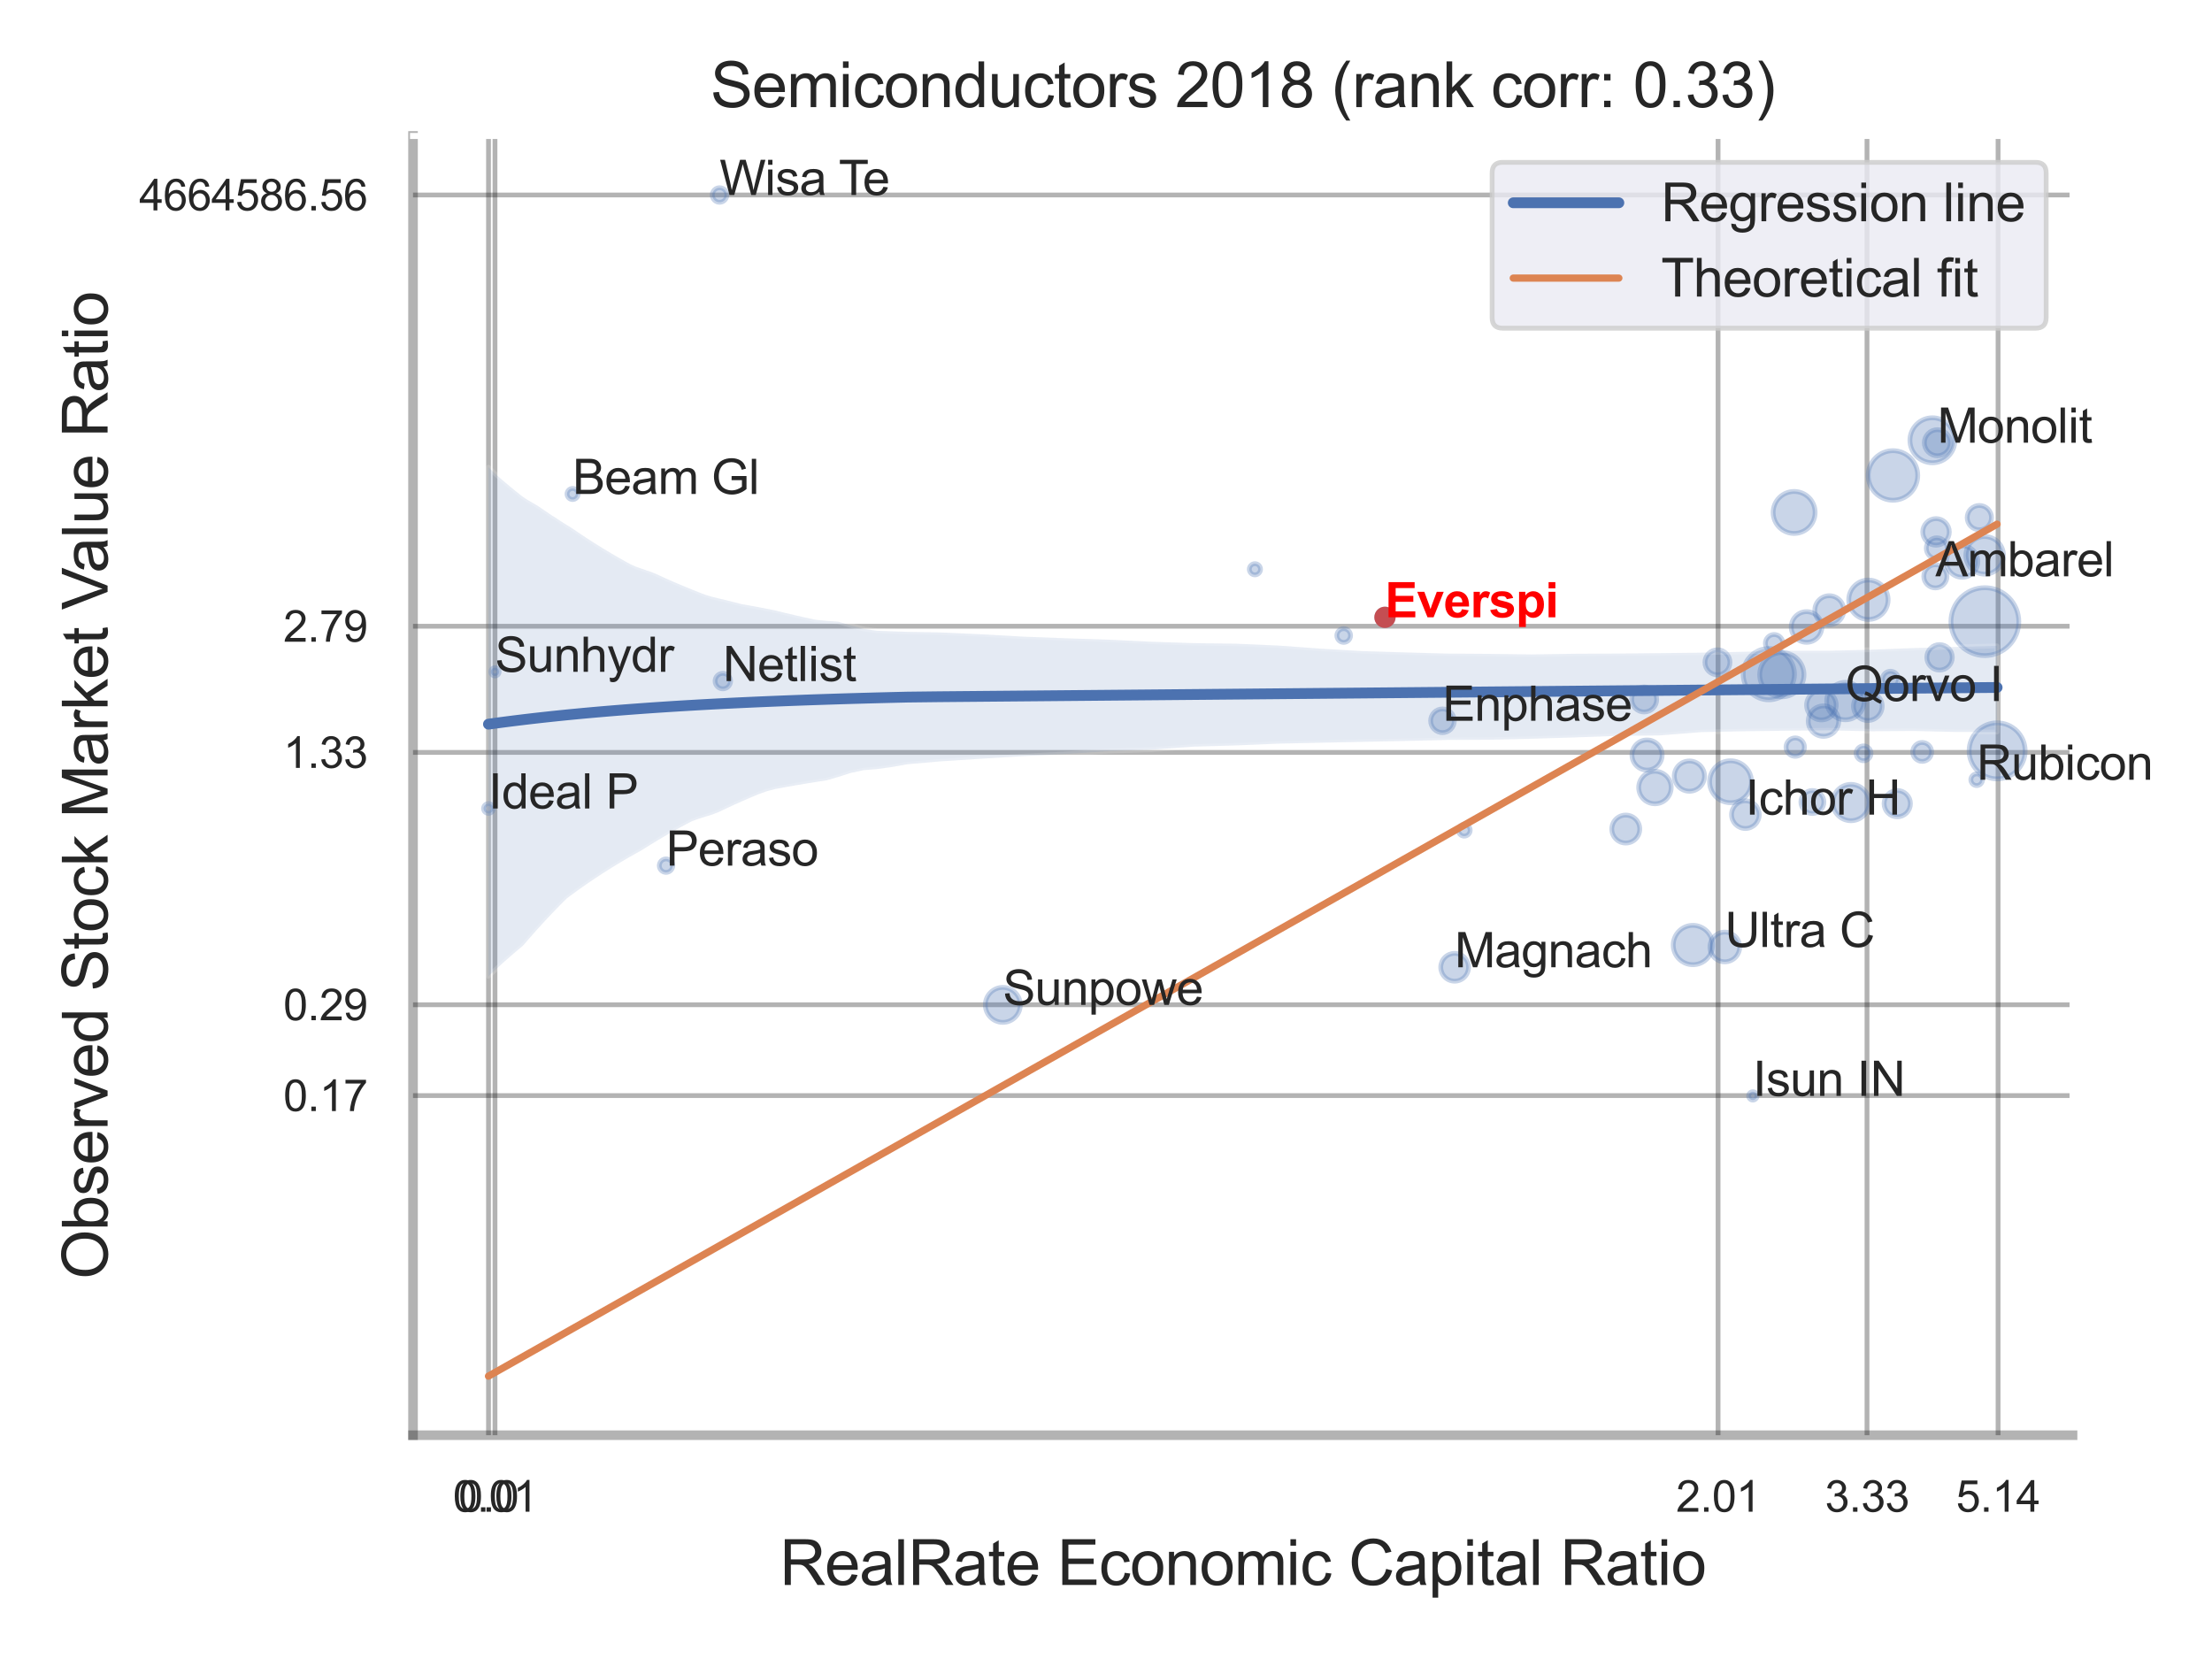 <?xml version="1.0" encoding="utf-8" standalone="no"?>
<!DOCTYPE svg PUBLIC "-//W3C//DTD SVG 1.1//EN"
  "http://www.w3.org/Graphics/SVG/1.1/DTD/svg11.dtd">
<svg xmlns:xlink="http://www.w3.org/1999/xlink" width="460.8pt" height="345.6pt" viewBox="0 0 460.8 345.6" xmlns="http://www.w3.org/2000/svg" version="1.1">
 <defs>
  <style type="text/css">*{stroke-linejoin: round; stroke-linecap: butt}</style>
 </defs>
 <g id="figure_1">
  <g id="patch_1">
   <path d="M 0 345.6 
L 460.8 345.6 
L 460.8 0 
L 0 0 
z
" style="fill: #ffffff"/>
  </g>
  <g id="axes_1">
   <g id="patch_2">
    <path d="M 86.04 298.98 
L 431.753 298.98 
L 431.753 28.32 
L 86.04 28.32 
z
" style="fill: #ffffff"/>
   </g>
   <g id="matplotlib.axis_1">
    <g id="xtick_1">
     <g id="line2d_1">
      <path d="M 101.767 298.98 
L 101.767 28.32 
" clip-path="url(#pdbc183e777)" style="fill: none; stroke: #000000; stroke-opacity: 0.3; stroke-linecap: round"/>
     </g>
     <g id="text_1">
      <!-- 0.0 -->
      <g style="fill: #262626" transform="translate(95.512 314.922) scale(0.09 -0.09)">
       <defs>
        <path id="ArialMT-30" d="M 266 2259 
Q 266 3072 433 3567 
Q 600 4063 929 4331 
Q 1259 4600 1759 4600 
Q 2128 4600 2406 4451 
Q 2684 4303 2865 4023 
Q 3047 3744 3150 3342 
Q 3253 2941 3253 2259 
Q 3253 1453 3087 958 
Q 2922 463 2592 192 
Q 2263 -78 1759 -78 
Q 1097 -78 719 397 
Q 266 969 266 2259 
z
M 844 2259 
Q 844 1131 1108 757 
Q 1372 384 1759 384 
Q 2147 384 2411 759 
Q 2675 1134 2675 2259 
Q 2675 3391 2411 3762 
Q 2147 4134 1753 4134 
Q 1366 4134 1134 3806 
Q 844 3388 844 2259 
z
" transform="scale(0.016)"/>
        <path id="ArialMT-2e" d="M 581 0 
L 581 641 
L 1222 641 
L 1222 0 
L 581 0 
z
" transform="scale(0.016)"/>
       </defs>
       <use xlink:href="#ArialMT-30"/>
       <use xlink:href="#ArialMT-2e" x="55.615"/>
       <use xlink:href="#ArialMT-30" x="83.398"/>
      </g>
     </g>
    </g>
    <g id="xtick_2">
     <g id="line2d_2">
      <path d="M 103.114 298.98 
L 103.114 28.32 
" clip-path="url(#pdbc183e777)" style="fill: none; stroke: #000000; stroke-opacity: 0.3; stroke-linecap: round"/>
     </g>
     <g id="text_2">
      <!-- 0.01 -->
      <g style="fill: #262626" transform="translate(94.356 314.922) scale(0.09 -0.09)">
       <defs>
        <path id="ArialMT-31" d="M 2384 0 
L 1822 0 
L 1822 3584 
Q 1619 3391 1289 3197 
Q 959 3003 697 2906 
L 697 3450 
Q 1169 3672 1522 3987 
Q 1875 4303 2022 4600 
L 2384 4600 
L 2384 0 
z
" transform="scale(0.016)"/>
       </defs>
       <use xlink:href="#ArialMT-30"/>
       <use xlink:href="#ArialMT-2e" x="55.615"/>
       <use xlink:href="#ArialMT-30" x="83.398"/>
       <use xlink:href="#ArialMT-31" x="139.014"/>
      </g>
     </g>
    </g>
    <g id="xtick_3">
     <g id="line2d_3">
      <path d="M 357.904 298.98 
L 357.904 28.32 
" clip-path="url(#pdbc183e777)" style="fill: none; stroke: #000000; stroke-opacity: 0.3; stroke-linecap: round"/>
     </g>
     <g id="text_3">
      <!-- 2.01 -->
      <g style="fill: #262626" transform="translate(349.147 314.922) scale(0.09 -0.09)">
       <defs>
        <path id="ArialMT-32" d="M 3222 541 
L 3222 0 
L 194 0 
Q 188 203 259 391 
Q 375 700 629 1000 
Q 884 1300 1366 1694 
Q 2113 2306 2375 2664 
Q 2638 3022 2638 3341 
Q 2638 3675 2398 3904 
Q 2159 4134 1775 4134 
Q 1369 4134 1125 3890 
Q 881 3647 878 3216 
L 300 3275 
Q 359 3922 746 4261 
Q 1134 4600 1788 4600 
Q 2447 4600 2831 4234 
Q 3216 3869 3216 3328 
Q 3216 3053 3103 2787 
Q 2991 2522 2730 2228 
Q 2469 1934 1863 1422 
Q 1356 997 1212 845 
Q 1069 694 975 541 
L 3222 541 
z
" transform="scale(0.016)"/>
       </defs>
       <use xlink:href="#ArialMT-32"/>
       <use xlink:href="#ArialMT-2e" x="55.615"/>
       <use xlink:href="#ArialMT-30" x="83.398"/>
       <use xlink:href="#ArialMT-31" x="139.014"/>
      </g>
     </g>
    </g>
    <g id="xtick_4">
     <g id="line2d_4">
      <path d="M 388.932 298.98 
L 388.932 28.32 
" clip-path="url(#pdbc183e777)" style="fill: none; stroke: #000000; stroke-opacity: 0.3; stroke-linecap: round"/>
     </g>
     <g id="text_4">
      <!-- 3.33 -->
      <g style="fill: #262626" transform="translate(380.174 314.922) scale(0.09 -0.09)">
       <defs>
        <path id="ArialMT-33" d="M 269 1209 
L 831 1284 
Q 928 806 1161 595 
Q 1394 384 1728 384 
Q 2125 384 2398 659 
Q 2672 934 2672 1341 
Q 2672 1728 2419 1979 
Q 2166 2231 1775 2231 
Q 1616 2231 1378 2169 
L 1441 2663 
Q 1497 2656 1531 2656 
Q 1891 2656 2178 2843 
Q 2466 3031 2466 3422 
Q 2466 3731 2256 3934 
Q 2047 4138 1716 4138 
Q 1388 4138 1169 3931 
Q 950 3725 888 3313 
L 325 3413 
Q 428 3978 793 4289 
Q 1159 4600 1703 4600 
Q 2078 4600 2393 4439 
Q 2709 4278 2876 4000 
Q 3044 3722 3044 3409 
Q 3044 3113 2884 2869 
Q 2725 2625 2413 2481 
Q 2819 2388 3044 2092 
Q 3269 1797 3269 1353 
Q 3269 753 2831 336 
Q 2394 -81 1725 -81 
Q 1122 -81 723 278 
Q 325 638 269 1209 
z
" transform="scale(0.016)"/>
       </defs>
       <use xlink:href="#ArialMT-33"/>
       <use xlink:href="#ArialMT-2e" x="55.615"/>
       <use xlink:href="#ArialMT-33" x="83.398"/>
       <use xlink:href="#ArialMT-33" x="139.014"/>
      </g>
     </g>
    </g>
    <g id="xtick_5">
     <g id="line2d_5">
      <path d="M 416.236 298.98 
L 416.236 28.32 
" clip-path="url(#pdbc183e777)" style="fill: none; stroke: #000000; stroke-opacity: 0.3; stroke-linecap: round"/>
     </g>
     <g id="text_5">
      <!-- 5.14 -->
      <g style="fill: #262626" transform="translate(407.478 314.922) scale(0.09 -0.09)">
       <defs>
        <path id="ArialMT-35" d="M 266 1200 
L 856 1250 
Q 922 819 1161 601 
Q 1400 384 1738 384 
Q 2144 384 2425 690 
Q 2706 997 2706 1503 
Q 2706 1984 2436 2262 
Q 2166 2541 1728 2541 
Q 1456 2541 1237 2417 
Q 1019 2294 894 2097 
L 366 2166 
L 809 4519 
L 3088 4519 
L 3088 3981 
L 1259 3981 
L 1013 2750 
Q 1425 3038 1878 3038 
Q 2478 3038 2890 2622 
Q 3303 2206 3303 1553 
Q 3303 931 2941 478 
Q 2500 -78 1738 -78 
Q 1113 -78 717 272 
Q 322 622 266 1200 
z
" transform="scale(0.016)"/>
        <path id="ArialMT-34" d="M 2069 0 
L 2069 1097 
L 81 1097 
L 81 1613 
L 2172 4581 
L 2631 4581 
L 2631 1613 
L 3250 1613 
L 3250 1097 
L 2631 1097 
L 2631 0 
L 2069 0 
z
M 2069 1613 
L 2069 3678 
L 634 1613 
L 2069 1613 
z
" transform="scale(0.016)"/>
       </defs>
       <use xlink:href="#ArialMT-35"/>
       <use xlink:href="#ArialMT-2e" x="55.615"/>
       <use xlink:href="#ArialMT-31" x="83.398"/>
       <use xlink:href="#ArialMT-34" x="139.014"/>
      </g>
     </g>
    </g>
    <g id="xtick_6"/>
    <g id="xtick_7"/>
    <g id="xtick_8"/>
    <g id="text_6">
     <!-- RealRate Economic Capital Ratio -->
     <g style="fill: #262626" transform="translate(162.438 330.174) scale(0.13 -0.13)">
      <defs>
       <path id="ArialMT-52" d="M 503 0 
L 503 4581 
L 2534 4581 
Q 3147 4581 3465 4457 
Q 3784 4334 3975 4021 
Q 4166 3709 4166 3331 
Q 4166 2844 3850 2509 
Q 3534 2175 2875 2084 
Q 3116 1969 3241 1856 
Q 3506 1613 3744 1247 
L 4541 0 
L 3778 0 
L 3172 953 
Q 2906 1366 2734 1584 
Q 2563 1803 2427 1890 
Q 2291 1978 2150 2013 
Q 2047 2034 1813 2034 
L 1109 2034 
L 1109 0 
L 503 0 
z
M 1109 2559 
L 2413 2559 
Q 2828 2559 3062 2645 
Q 3297 2731 3419 2920 
Q 3541 3109 3541 3331 
Q 3541 3656 3305 3865 
Q 3069 4075 2559 4075 
L 1109 4075 
L 1109 2559 
z
" transform="scale(0.016)"/>
       <path id="ArialMT-65" d="M 2694 1069 
L 3275 997 
Q 3138 488 2766 206 
Q 2394 -75 1816 -75 
Q 1088 -75 661 373 
Q 234 822 234 1631 
Q 234 2469 665 2931 
Q 1097 3394 1784 3394 
Q 2450 3394 2872 2941 
Q 3294 2488 3294 1666 
Q 3294 1616 3291 1516 
L 816 1516 
Q 847 969 1125 678 
Q 1403 388 1819 388 
Q 2128 388 2347 550 
Q 2566 713 2694 1069 
z
M 847 1978 
L 2700 1978 
Q 2663 2397 2488 2606 
Q 2219 2931 1791 2931 
Q 1403 2931 1139 2672 
Q 875 2413 847 1978 
z
" transform="scale(0.016)"/>
       <path id="ArialMT-61" d="M 2588 409 
Q 2275 144 1986 34 
Q 1697 -75 1366 -75 
Q 819 -75 525 192 
Q 231 459 231 875 
Q 231 1119 342 1320 
Q 453 1522 633 1644 
Q 813 1766 1038 1828 
Q 1203 1872 1538 1913 
Q 2219 1994 2541 2106 
Q 2544 2222 2544 2253 
Q 2544 2597 2384 2738 
Q 2169 2928 1744 2928 
Q 1347 2928 1158 2789 
Q 969 2650 878 2297 
L 328 2372 
Q 403 2725 575 2942 
Q 747 3159 1072 3276 
Q 1397 3394 1825 3394 
Q 2250 3394 2515 3294 
Q 2781 3194 2906 3042 
Q 3031 2891 3081 2659 
Q 3109 2516 3109 2141 
L 3109 1391 
Q 3109 606 3145 398 
Q 3181 191 3288 0 
L 2700 0 
Q 2613 175 2588 409 
z
M 2541 1666 
Q 2234 1541 1622 1453 
Q 1275 1403 1131 1340 
Q 988 1278 909 1158 
Q 831 1038 831 891 
Q 831 666 1001 516 
Q 1172 366 1500 366 
Q 1825 366 2078 508 
Q 2331 650 2450 897 
Q 2541 1088 2541 1459 
L 2541 1666 
z
" transform="scale(0.016)"/>
       <path id="ArialMT-6c" d="M 409 0 
L 409 4581 
L 972 4581 
L 972 0 
L 409 0 
z
" transform="scale(0.016)"/>
       <path id="ArialMT-74" d="M 1650 503 
L 1731 6 
Q 1494 -44 1306 -44 
Q 1000 -44 831 53 
Q 663 150 594 308 
Q 525 466 525 972 
L 525 2881 
L 113 2881 
L 113 3319 
L 525 3319 
L 525 4141 
L 1084 4478 
L 1084 3319 
L 1650 3319 
L 1650 2881 
L 1084 2881 
L 1084 941 
Q 1084 700 1114 631 
Q 1144 563 1211 522 
Q 1278 481 1403 481 
Q 1497 481 1650 503 
z
" transform="scale(0.016)"/>
       <path id="ArialMT-20" transform="scale(0.016)"/>
       <path id="ArialMT-45" d="M 506 0 
L 506 4581 
L 3819 4581 
L 3819 4041 
L 1113 4041 
L 1113 2638 
L 3647 2638 
L 3647 2100 
L 1113 2100 
L 1113 541 
L 3925 541 
L 3925 0 
L 506 0 
z
" transform="scale(0.016)"/>
       <path id="ArialMT-63" d="M 2588 1216 
L 3141 1144 
Q 3050 572 2676 248 
Q 2303 -75 1759 -75 
Q 1078 -75 664 370 
Q 250 816 250 1647 
Q 250 2184 428 2587 
Q 606 2991 970 3192 
Q 1334 3394 1763 3394 
Q 2303 3394 2647 3120 
Q 2991 2847 3088 2344 
L 2541 2259 
Q 2463 2594 2264 2762 
Q 2066 2931 1784 2931 
Q 1359 2931 1093 2626 
Q 828 2322 828 1663 
Q 828 994 1084 691 
Q 1341 388 1753 388 
Q 2084 388 2306 591 
Q 2528 794 2588 1216 
z
" transform="scale(0.016)"/>
       <path id="ArialMT-6f" d="M 213 1659 
Q 213 2581 725 3025 
Q 1153 3394 1769 3394 
Q 2453 3394 2887 2945 
Q 3322 2497 3322 1706 
Q 3322 1066 3130 698 
Q 2938 331 2570 128 
Q 2203 -75 1769 -75 
Q 1072 -75 642 372 
Q 213 819 213 1659 
z
M 791 1659 
Q 791 1022 1069 705 
Q 1347 388 1769 388 
Q 2188 388 2466 706 
Q 2744 1025 2744 1678 
Q 2744 2294 2464 2611 
Q 2184 2928 1769 2928 
Q 1347 2928 1069 2612 
Q 791 2297 791 1659 
z
" transform="scale(0.016)"/>
       <path id="ArialMT-6e" d="M 422 0 
L 422 3319 
L 928 3319 
L 928 2847 
Q 1294 3394 1984 3394 
Q 2284 3394 2536 3286 
Q 2788 3178 2913 3003 
Q 3038 2828 3088 2588 
Q 3119 2431 3119 2041 
L 3119 0 
L 2556 0 
L 2556 2019 
Q 2556 2363 2490 2533 
Q 2425 2703 2258 2804 
Q 2091 2906 1866 2906 
Q 1506 2906 1245 2678 
Q 984 2450 984 1813 
L 984 0 
L 422 0 
z
" transform="scale(0.016)"/>
       <path id="ArialMT-6d" d="M 422 0 
L 422 3319 
L 925 3319 
L 925 2853 
Q 1081 3097 1340 3245 
Q 1600 3394 1931 3394 
Q 2300 3394 2536 3241 
Q 2772 3088 2869 2813 
Q 3263 3394 3894 3394 
Q 4388 3394 4653 3120 
Q 4919 2847 4919 2278 
L 4919 0 
L 4359 0 
L 4359 2091 
Q 4359 2428 4304 2576 
Q 4250 2725 4106 2815 
Q 3963 2906 3769 2906 
Q 3419 2906 3187 2673 
Q 2956 2441 2956 1928 
L 2956 0 
L 2394 0 
L 2394 2156 
Q 2394 2531 2256 2718 
Q 2119 2906 1806 2906 
Q 1569 2906 1367 2781 
Q 1166 2656 1075 2415 
Q 984 2175 984 1722 
L 984 0 
L 422 0 
z
" transform="scale(0.016)"/>
       <path id="ArialMT-69" d="M 425 3934 
L 425 4581 
L 988 4581 
L 988 3934 
L 425 3934 
z
M 425 0 
L 425 3319 
L 988 3319 
L 988 0 
L 425 0 
z
" transform="scale(0.016)"/>
       <path id="ArialMT-43" d="M 3763 1606 
L 4369 1453 
Q 4178 706 3683 314 
Q 3188 -78 2472 -78 
Q 1731 -78 1267 223 
Q 803 525 561 1097 
Q 319 1669 319 2325 
Q 319 3041 592 3573 
Q 866 4106 1370 4382 
Q 1875 4659 2481 4659 
Q 3169 4659 3637 4309 
Q 4106 3959 4291 3325 
L 3694 3184 
Q 3534 3684 3231 3912 
Q 2928 4141 2469 4141 
Q 1941 4141 1586 3887 
Q 1231 3634 1087 3207 
Q 944 2781 944 2328 
Q 944 1744 1114 1308 
Q 1284 872 1643 656 
Q 2003 441 2422 441 
Q 2931 441 3284 734 
Q 3638 1028 3763 1606 
z
" transform="scale(0.016)"/>
       <path id="ArialMT-70" d="M 422 -1272 
L 422 3319 
L 934 3319 
L 934 2888 
Q 1116 3141 1344 3267 
Q 1572 3394 1897 3394 
Q 2322 3394 2647 3175 
Q 2972 2956 3137 2557 
Q 3303 2159 3303 1684 
Q 3303 1175 3120 767 
Q 2938 359 2589 142 
Q 2241 -75 1856 -75 
Q 1575 -75 1351 44 
Q 1128 163 984 344 
L 984 -1272 
L 422 -1272 
z
M 931 1641 
Q 931 1000 1190 694 
Q 1450 388 1819 388 
Q 2194 388 2461 705 
Q 2728 1022 2728 1688 
Q 2728 2322 2467 2637 
Q 2206 2953 1844 2953 
Q 1484 2953 1207 2617 
Q 931 2281 931 1641 
z
" transform="scale(0.016)"/>
      </defs>
      <use xlink:href="#ArialMT-52"/>
      <use xlink:href="#ArialMT-65" x="72.217"/>
      <use xlink:href="#ArialMT-61" x="127.832"/>
      <use xlink:href="#ArialMT-6c" x="183.447"/>
      <use xlink:href="#ArialMT-52" x="205.664"/>
      <use xlink:href="#ArialMT-61" x="277.881"/>
      <use xlink:href="#ArialMT-74" x="333.496"/>
      <use xlink:href="#ArialMT-65" x="361.279"/>
      <use xlink:href="#ArialMT-20" x="416.895"/>
      <use xlink:href="#ArialMT-45" x="444.678"/>
      <use xlink:href="#ArialMT-63" x="511.377"/>
      <use xlink:href="#ArialMT-6f" x="561.377"/>
      <use xlink:href="#ArialMT-6e" x="616.992"/>
      <use xlink:href="#ArialMT-6f" x="672.607"/>
      <use xlink:href="#ArialMT-6d" x="728.223"/>
      <use xlink:href="#ArialMT-69" x="811.523"/>
      <use xlink:href="#ArialMT-63" x="833.74"/>
      <use xlink:href="#ArialMT-20" x="883.74"/>
      <use xlink:href="#ArialMT-43" x="911.523"/>
      <use xlink:href="#ArialMT-61" x="983.74"/>
      <use xlink:href="#ArialMT-70" x="1039.355"/>
      <use xlink:href="#ArialMT-69" x="1094.971"/>
      <use xlink:href="#ArialMT-74" x="1117.188"/>
      <use xlink:href="#ArialMT-61" x="1144.971"/>
      <use xlink:href="#ArialMT-6c" x="1200.586"/>
      <use xlink:href="#ArialMT-20" x="1222.803"/>
      <use xlink:href="#ArialMT-52" x="1250.586"/>
      <use xlink:href="#ArialMT-61" x="1322.803"/>
      <use xlink:href="#ArialMT-74" x="1378.418"/>
      <use xlink:href="#ArialMT-69" x="1406.201"/>
      <use xlink:href="#ArialMT-6f" x="1428.418"/>
     </g>
    </g>
   </g>
   <g id="matplotlib.axis_2">
    <g id="ytick_1">
     <g id="line2d_6">
      <path d="M 86.04 228.231 
L 431.753 228.231 
" clip-path="url(#pdbc183e777)" style="fill: none; stroke: #000000; stroke-opacity: 0.3; stroke-linecap: round"/>
     </g>
     <g id="text_7">
      <!-- 0.17 -->
      <g style="fill: #262626" transform="translate(59.025 231.452) scale(0.09 -0.09)">
       <defs>
        <path id="ArialMT-37" d="M 303 3981 
L 303 4522 
L 3269 4522 
L 3269 4084 
Q 2831 3619 2401 2847 
Q 1972 2075 1738 1259 
Q 1569 684 1522 0 
L 944 0 
Q 953 541 1156 1306 
Q 1359 2072 1739 2783 
Q 2119 3494 2547 3981 
L 303 3981 
z
" transform="scale(0.016)"/>
       </defs>
       <use xlink:href="#ArialMT-30"/>
       <use xlink:href="#ArialMT-2e" x="55.615"/>
       <use xlink:href="#ArialMT-31" x="83.398"/>
       <use xlink:href="#ArialMT-37" x="139.014"/>
      </g>
     </g>
    </g>
    <g id="ytick_2">
     <g id="line2d_7">
      <path d="M 86.04 209.307 
L 431.753 209.307 
" clip-path="url(#pdbc183e777)" style="fill: none; stroke: #000000; stroke-opacity: 0.3; stroke-linecap: round"/>
     </g>
     <g id="text_8">
      <!-- 0.29 -->
      <g style="fill: #262626" transform="translate(59.025 212.528) scale(0.09 -0.09)">
       <defs>
        <path id="ArialMT-39" d="M 350 1059 
L 891 1109 
Q 959 728 1153 556 
Q 1347 384 1650 384 
Q 1909 384 2104 503 
Q 2300 622 2425 820 
Q 2550 1019 2634 1356 
Q 2719 1694 2719 2044 
Q 2719 2081 2716 2156 
Q 2547 1888 2255 1720 
Q 1963 1553 1622 1553 
Q 1053 1553 659 1965 
Q 266 2378 266 3053 
Q 266 3750 677 4175 
Q 1088 4600 1706 4600 
Q 2153 4600 2523 4359 
Q 2894 4119 3086 3673 
Q 3278 3228 3278 2384 
Q 3278 1506 3087 986 
Q 2897 466 2520 194 
Q 2144 -78 1638 -78 
Q 1100 -78 759 220 
Q 419 519 350 1059 
z
M 2653 3081 
Q 2653 3566 2395 3850 
Q 2138 4134 1775 4134 
Q 1400 4134 1122 3828 
Q 844 3522 844 3034 
Q 844 2597 1108 2323 
Q 1372 2050 1759 2050 
Q 2150 2050 2401 2323 
Q 2653 2597 2653 3081 
z
" transform="scale(0.016)"/>
       </defs>
       <use xlink:href="#ArialMT-30"/>
       <use xlink:href="#ArialMT-2e" x="55.615"/>
       <use xlink:href="#ArialMT-32" x="83.398"/>
       <use xlink:href="#ArialMT-39" x="139.014"/>
      </g>
     </g>
    </g>
    <g id="ytick_3">
     <g id="line2d_8">
      <path d="M 86.04 156.74 
L 431.753 156.74 
" clip-path="url(#pdbc183e777)" style="fill: none; stroke: #000000; stroke-opacity: 0.3; stroke-linecap: round"/>
     </g>
     <g id="text_9">
      <!-- 1.33 -->
      <g style="fill: #262626" transform="translate(59.025 159.961) scale(0.09 -0.09)">
       <use xlink:href="#ArialMT-31"/>
       <use xlink:href="#ArialMT-2e" x="55.615"/>
       <use xlink:href="#ArialMT-33" x="83.398"/>
       <use xlink:href="#ArialMT-33" x="139.014"/>
      </g>
     </g>
    </g>
    <g id="ytick_4">
     <g id="line2d_9">
      <path d="M 86.04 130.457 
L 431.753 130.457 
" clip-path="url(#pdbc183e777)" style="fill: none; stroke: #000000; stroke-opacity: 0.3; stroke-linecap: round"/>
     </g>
     <g id="text_10">
      <!-- 2.79 -->
      <g style="fill: #262626" transform="translate(59.025 133.678) scale(0.09 -0.09)">
       <use xlink:href="#ArialMT-32"/>
       <use xlink:href="#ArialMT-2e" x="55.615"/>
       <use xlink:href="#ArialMT-37" x="83.398"/>
       <use xlink:href="#ArialMT-39" x="139.014"/>
      </g>
     </g>
    </g>
    <g id="ytick_5">
     <g id="line2d_10">
      <path d="M 86.04 40.615 
L 431.753 40.615 
" clip-path="url(#pdbc183e777)" style="fill: none; stroke: #000000; stroke-opacity: 0.3; stroke-linecap: round"/>
     </g>
     <g id="text_11">
      <!-- 4664586.56 -->
      <g style="fill: #262626" transform="translate(28.996 43.836) scale(0.09 -0.09)">
       <defs>
        <path id="ArialMT-36" d="M 3184 3459 
L 2625 3416 
Q 2550 3747 2413 3897 
Q 2184 4138 1850 4138 
Q 1581 4138 1378 3988 
Q 1113 3794 959 3422 
Q 806 3050 800 2363 
Q 1003 2672 1297 2822 
Q 1591 2972 1913 2972 
Q 2475 2972 2870 2558 
Q 3266 2144 3266 1488 
Q 3266 1056 3080 686 
Q 2894 316 2569 119 
Q 2244 -78 1831 -78 
Q 1128 -78 684 439 
Q 241 956 241 2144 
Q 241 3472 731 4075 
Q 1159 4600 1884 4600 
Q 2425 4600 2770 4297 
Q 3116 3994 3184 3459 
z
M 888 1484 
Q 888 1194 1011 928 
Q 1134 663 1356 523 
Q 1578 384 1822 384 
Q 2178 384 2434 671 
Q 2691 959 2691 1453 
Q 2691 1928 2437 2201 
Q 2184 2475 1800 2475 
Q 1419 2475 1153 2201 
Q 888 1928 888 1484 
z
" transform="scale(0.016)"/>
        <path id="ArialMT-38" d="M 1131 2484 
Q 781 2613 612 2850 
Q 444 3088 444 3419 
Q 444 3919 803 4259 
Q 1163 4600 1759 4600 
Q 2359 4600 2725 4251 
Q 3091 3903 3091 3403 
Q 3091 3084 2923 2848 
Q 2756 2613 2416 2484 
Q 2838 2347 3058 2040 
Q 3278 1734 3278 1309 
Q 3278 722 2862 322 
Q 2447 -78 1769 -78 
Q 1091 -78 675 323 
Q 259 725 259 1325 
Q 259 1772 486 2073 
Q 713 2375 1131 2484 
z
M 1019 3438 
Q 1019 3113 1228 2906 
Q 1438 2700 1772 2700 
Q 2097 2700 2305 2904 
Q 2513 3109 2513 3406 
Q 2513 3716 2298 3927 
Q 2084 4138 1766 4138 
Q 1444 4138 1231 3931 
Q 1019 3725 1019 3438 
z
M 838 1322 
Q 838 1081 952 856 
Q 1066 631 1291 507 
Q 1516 384 1775 384 
Q 2178 384 2440 643 
Q 2703 903 2703 1303 
Q 2703 1709 2433 1975 
Q 2163 2241 1756 2241 
Q 1359 2241 1098 1978 
Q 838 1716 838 1322 
z
" transform="scale(0.016)"/>
       </defs>
       <use xlink:href="#ArialMT-34"/>
       <use xlink:href="#ArialMT-36" x="55.615"/>
       <use xlink:href="#ArialMT-36" x="111.23"/>
       <use xlink:href="#ArialMT-34" x="166.846"/>
       <use xlink:href="#ArialMT-35" x="222.461"/>
       <use xlink:href="#ArialMT-38" x="278.076"/>
       <use xlink:href="#ArialMT-36" x="333.691"/>
       <use xlink:href="#ArialMT-2e" x="389.307"/>
       <use xlink:href="#ArialMT-35" x="417.09"/>
       <use xlink:href="#ArialMT-36" x="472.705"/>
      </g>
     </g>
    </g>
    <g id="ytick_6"/>
    <g id="ytick_7"/>
    <g id="ytick_8"/>
    <g id="ytick_9"/>
    <g id="ytick_10"/>
    <g id="text_12">
     <!-- Observed Stock Market Value Ratio -->
     <g style="fill: #262626" transform="translate(22.412 266.489) rotate(-90) scale(0.13 -0.13)">
      <defs>
       <path id="ArialMT-4f" d="M 309 2231 
Q 309 3372 921 4017 
Q 1534 4663 2503 4663 
Q 3138 4663 3647 4359 
Q 4156 4056 4423 3514 
Q 4691 2972 4691 2284 
Q 4691 1588 4409 1038 
Q 4128 488 3612 205 
Q 3097 -78 2500 -78 
Q 1853 -78 1343 234 
Q 834 547 571 1087 
Q 309 1628 309 2231 
z
M 934 2222 
Q 934 1394 1379 917 
Q 1825 441 2497 441 
Q 3181 441 3623 922 
Q 4066 1403 4066 2288 
Q 4066 2847 3877 3264 
Q 3688 3681 3323 3911 
Q 2959 4141 2506 4141 
Q 1863 4141 1398 3698 
Q 934 3256 934 2222 
z
" transform="scale(0.016)"/>
       <path id="ArialMT-62" d="M 941 0 
L 419 0 
L 419 4581 
L 981 4581 
L 981 2947 
Q 1338 3394 1891 3394 
Q 2197 3394 2470 3270 
Q 2744 3147 2920 2923 
Q 3097 2700 3197 2384 
Q 3297 2069 3297 1709 
Q 3297 856 2875 390 
Q 2453 -75 1863 -75 
Q 1275 -75 941 416 
L 941 0 
z
M 934 1684 
Q 934 1088 1097 822 
Q 1363 388 1816 388 
Q 2184 388 2453 708 
Q 2722 1028 2722 1663 
Q 2722 2313 2464 2622 
Q 2206 2931 1841 2931 
Q 1472 2931 1203 2611 
Q 934 2291 934 1684 
z
" transform="scale(0.016)"/>
       <path id="ArialMT-73" d="M 197 991 
L 753 1078 
Q 800 744 1014 566 
Q 1228 388 1613 388 
Q 2000 388 2187 545 
Q 2375 703 2375 916 
Q 2375 1106 2209 1216 
Q 2094 1291 1634 1406 
Q 1016 1563 777 1677 
Q 538 1791 414 1992 
Q 291 2194 291 2438 
Q 291 2659 392 2848 
Q 494 3038 669 3163 
Q 800 3259 1026 3326 
Q 1253 3394 1513 3394 
Q 1903 3394 2198 3281 
Q 2494 3169 2634 2976 
Q 2775 2784 2828 2463 
L 2278 2388 
Q 2241 2644 2061 2787 
Q 1881 2931 1553 2931 
Q 1166 2931 1000 2803 
Q 834 2675 834 2503 
Q 834 2394 903 2306 
Q 972 2216 1119 2156 
Q 1203 2125 1616 2013 
Q 2213 1853 2448 1751 
Q 2684 1650 2818 1456 
Q 2953 1263 2953 975 
Q 2953 694 2789 445 
Q 2625 197 2315 61 
Q 2006 -75 1616 -75 
Q 969 -75 630 194 
Q 291 463 197 991 
z
" transform="scale(0.016)"/>
       <path id="ArialMT-72" d="M 416 0 
L 416 3319 
L 922 3319 
L 922 2816 
Q 1116 3169 1280 3281 
Q 1444 3394 1641 3394 
Q 1925 3394 2219 3213 
L 2025 2691 
Q 1819 2813 1613 2813 
Q 1428 2813 1281 2702 
Q 1134 2591 1072 2394 
Q 978 2094 978 1738 
L 978 0 
L 416 0 
z
" transform="scale(0.016)"/>
       <path id="ArialMT-76" d="M 1344 0 
L 81 3319 
L 675 3319 
L 1388 1331 
Q 1503 1009 1600 663 
Q 1675 925 1809 1294 
L 2547 3319 
L 3125 3319 
L 1869 0 
L 1344 0 
z
" transform="scale(0.016)"/>
       <path id="ArialMT-64" d="M 2575 0 
L 2575 419 
Q 2259 -75 1647 -75 
Q 1250 -75 917 144 
Q 584 363 401 755 
Q 219 1147 219 1656 
Q 219 2153 384 2558 
Q 550 2963 881 3178 
Q 1213 3394 1622 3394 
Q 1922 3394 2156 3267 
Q 2391 3141 2538 2938 
L 2538 4581 
L 3097 4581 
L 3097 0 
L 2575 0 
z
M 797 1656 
Q 797 1019 1065 703 
Q 1334 388 1700 388 
Q 2069 388 2326 689 
Q 2584 991 2584 1609 
Q 2584 2291 2321 2609 
Q 2059 2928 1675 2928 
Q 1300 2928 1048 2622 
Q 797 2316 797 1656 
z
" transform="scale(0.016)"/>
       <path id="ArialMT-53" d="M 288 1472 
L 859 1522 
Q 900 1178 1048 958 
Q 1197 738 1509 602 
Q 1822 466 2213 466 
Q 2559 466 2825 569 
Q 3091 672 3220 851 
Q 3350 1031 3350 1244 
Q 3350 1459 3225 1620 
Q 3100 1781 2813 1891 
Q 2628 1963 1997 2114 
Q 1366 2266 1113 2400 
Q 784 2572 623 2826 
Q 463 3081 463 3397 
Q 463 3744 659 4045 
Q 856 4347 1234 4503 
Q 1613 4659 2075 4659 
Q 2584 4659 2973 4495 
Q 3363 4331 3572 4012 
Q 3781 3694 3797 3291 
L 3216 3247 
Q 3169 3681 2898 3903 
Q 2628 4125 2100 4125 
Q 1550 4125 1298 3923 
Q 1047 3722 1047 3438 
Q 1047 3191 1225 3031 
Q 1400 2872 2139 2705 
Q 2878 2538 3153 2413 
Q 3553 2228 3743 1945 
Q 3934 1663 3934 1294 
Q 3934 928 3725 604 
Q 3516 281 3123 101 
Q 2731 -78 2241 -78 
Q 1619 -78 1198 103 
Q 778 284 539 648 
Q 300 1013 288 1472 
z
" transform="scale(0.016)"/>
       <path id="ArialMT-6b" d="M 425 0 
L 425 4581 
L 988 4581 
L 988 1969 
L 2319 3319 
L 3047 3319 
L 1778 2088 
L 3175 0 
L 2481 0 
L 1384 1697 
L 988 1316 
L 988 0 
L 425 0 
z
" transform="scale(0.016)"/>
       <path id="ArialMT-4d" d="M 475 0 
L 475 4581 
L 1388 4581 
L 2472 1338 
Q 2622 884 2691 659 
Q 2769 909 2934 1394 
L 4031 4581 
L 4847 4581 
L 4847 0 
L 4263 0 
L 4263 3834 
L 2931 0 
L 2384 0 
L 1059 3900 
L 1059 0 
L 475 0 
z
" transform="scale(0.016)"/>
       <path id="ArialMT-56" d="M 1803 0 
L 28 4581 
L 684 4581 
L 1875 1253 
Q 2019 853 2116 503 
Q 2222 878 2363 1253 
L 3600 4581 
L 4219 4581 
L 2425 0 
L 1803 0 
z
" transform="scale(0.016)"/>
       <path id="ArialMT-75" d="M 2597 0 
L 2597 488 
Q 2209 -75 1544 -75 
Q 1250 -75 995 37 
Q 741 150 617 320 
Q 494 491 444 738 
Q 409 903 409 1263 
L 409 3319 
L 972 3319 
L 972 1478 
Q 972 1038 1006 884 
Q 1059 663 1231 536 
Q 1403 409 1656 409 
Q 1909 409 2131 539 
Q 2353 669 2445 892 
Q 2538 1116 2538 1541 
L 2538 3319 
L 3100 3319 
L 3100 0 
L 2597 0 
z
" transform="scale(0.016)"/>
      </defs>
      <use xlink:href="#ArialMT-4f"/>
      <use xlink:href="#ArialMT-62" x="77.783"/>
      <use xlink:href="#ArialMT-73" x="133.398"/>
      <use xlink:href="#ArialMT-65" x="183.398"/>
      <use xlink:href="#ArialMT-72" x="239.014"/>
      <use xlink:href="#ArialMT-76" x="272.314"/>
      <use xlink:href="#ArialMT-65" x="322.314"/>
      <use xlink:href="#ArialMT-64" x="377.93"/>
      <use xlink:href="#ArialMT-20" x="433.545"/>
      <use xlink:href="#ArialMT-53" x="461.328"/>
      <use xlink:href="#ArialMT-74" x="528.027"/>
      <use xlink:href="#ArialMT-6f" x="555.811"/>
      <use xlink:href="#ArialMT-63" x="611.426"/>
      <use xlink:href="#ArialMT-6b" x="661.426"/>
      <use xlink:href="#ArialMT-20" x="711.426"/>
      <use xlink:href="#ArialMT-4d" x="739.209"/>
      <use xlink:href="#ArialMT-61" x="822.51"/>
      <use xlink:href="#ArialMT-72" x="878.125"/>
      <use xlink:href="#ArialMT-6b" x="911.426"/>
      <use xlink:href="#ArialMT-65" x="961.426"/>
      <use xlink:href="#ArialMT-74" x="1017.041"/>
      <use xlink:href="#ArialMT-20" x="1044.824"/>
      <use xlink:href="#ArialMT-56" x="1072.607"/>
      <use xlink:href="#ArialMT-61" x="1131.932"/>
      <use xlink:href="#ArialMT-6c" x="1187.547"/>
      <use xlink:href="#ArialMT-75" x="1209.764"/>
      <use xlink:href="#ArialMT-65" x="1265.379"/>
      <use xlink:href="#ArialMT-20" x="1320.994"/>
      <use xlink:href="#ArialMT-52" x="1348.777"/>
      <use xlink:href="#ArialMT-61" x="1420.994"/>
      <use xlink:href="#ArialMT-74" x="1476.609"/>
      <use xlink:href="#ArialMT-69" x="1504.393"/>
      <use xlink:href="#ArialMT-6f" x="1526.609"/>
     </g>
    </g>
   </g>
   <g id="PathCollection_1">
    <path d="M 373.75 111.125 
C 374.91 111.125 376.022 110.664 376.843 109.844 
C 377.663 109.024 378.123 107.912 378.123 106.752 
C 378.123 105.592 377.663 104.48 376.843 103.66 
C 376.022 102.84 374.91 102.379 373.75 102.379 
C 372.591 102.379 371.478 102.84 370.658 103.66 
C 369.838 104.48 369.377 105.592 369.377 106.752 
C 369.377 107.912 369.838 109.024 370.658 109.844 
C 371.478 110.664 372.591 111.125 373.75 111.125 
z
" clip-path="url(#pdbc183e777)" style="fill: #4c72b0; fill-opacity: 0.3; stroke: #4c72b0; stroke-opacity: 0.3"/>
    <path d="M 413.441 119.606 
C 414.48 119.606 415.478 119.193 416.213 118.458 
C 416.948 117.723 417.361 116.726 417.361 115.686 
C 417.361 114.647 416.948 113.649 416.213 112.914 
C 415.478 112.179 414.48 111.766 413.441 111.766 
C 412.401 111.766 411.404 112.179 410.669 112.914 
C 409.934 113.649 409.521 114.647 409.521 115.686 
C 409.521 116.726 409.934 117.723 410.669 118.458 
C 411.404 119.193 412.401 119.606 413.441 119.606 
z
" clip-path="url(#pdbc183e777)" style="fill: #4c72b0; fill-opacity: 0.3; stroke: #4c72b0; stroke-opacity: 0.3"/>
    <path d="M 371.191 145.163 
C 372.414 145.163 373.587 144.677 374.452 143.812 
C 375.317 142.947 375.803 141.774 375.803 140.55 
C 375.803 139.327 375.317 138.153 374.452 137.288 
C 373.587 136.423 372.414 135.937 371.191 135.937 
C 369.967 135.937 368.794 136.423 367.929 137.288 
C 367.064 138.153 366.578 139.327 366.578 140.55 
C 366.578 141.774 367.064 142.947 367.929 143.812 
C 368.794 144.677 369.967 145.163 371.191 145.163 
z
" clip-path="url(#pdbc183e777)" style="fill: #4c72b0; fill-opacity: 0.3; stroke: #4c72b0; stroke-opacity: 0.3"/>
    <path d="M 368.473 145.787 
C 369.889 145.787 371.249 145.224 372.25 144.223 
C 373.252 143.221 373.815 141.862 373.815 140.445 
C 373.815 139.028 373.252 137.669 372.25 136.667 
C 371.249 135.665 369.889 135.102 368.473 135.102 
C 367.056 135.102 365.697 135.665 364.695 136.667 
C 363.693 137.669 363.13 139.028 363.13 140.445 
C 363.13 141.862 363.693 143.221 364.695 144.223 
C 365.697 145.224 367.056 145.787 368.473 145.787 
z
" clip-path="url(#pdbc183e777)" style="fill: #4c72b0; fill-opacity: 0.3; stroke: #4c72b0; stroke-opacity: 0.3"/>
    <path d="M 379.864 153.395 
C 380.706 153.395 381.513 153.061 382.108 152.466 
C 382.703 151.871 383.037 151.063 383.037 150.222 
C 383.037 149.38 382.703 148.573 382.108 147.978 
C 381.513 147.383 380.706 147.048 379.864 147.048 
C 379.022 147.048 378.215 147.383 377.62 147.978 
C 377.025 148.573 376.691 149.38 376.691 150.222 
C 376.691 151.063 377.025 151.871 377.62 152.466 
C 378.215 153.061 379.022 153.395 379.864 153.395 
z
" clip-path="url(#pdbc183e777)" style="fill: #4c72b0; fill-opacity: 0.3; stroke: #4c72b0; stroke-opacity: 0.3"/>
    <path d="M 413.483 136.572 
C 415.358 136.572 417.157 135.827 418.483 134.501 
C 419.809 133.175 420.554 131.377 420.554 129.501 
C 420.554 127.626 419.809 125.827 418.483 124.501 
C 417.157 123.175 415.358 122.43 413.483 122.43 
C 411.608 122.43 409.809 123.175 408.483 124.501 
C 407.157 125.827 406.412 127.626 406.412 129.501 
C 406.412 131.377 407.157 133.175 408.483 134.501 
C 409.809 135.827 411.608 136.572 413.483 136.572 
z
" clip-path="url(#pdbc183e777)" style="fill: #4c72b0; fill-opacity: 0.3; stroke: #4c72b0; stroke-opacity: 0.3"/>
    <path d="M 389.105 150.095 
C 389.898 150.095 390.658 149.78 391.219 149.219 
C 391.779 148.659 392.094 147.898 392.094 147.105 
C 392.094 146.312 391.779 145.552 391.219 144.991 
C 390.658 144.431 389.898 144.116 389.105 144.116 
C 388.312 144.116 387.551 144.431 386.991 144.991 
C 386.43 145.552 386.115 146.312 386.115 147.105 
C 386.115 147.898 386.43 148.659 386.991 149.219 
C 387.551 149.78 388.312 150.095 389.105 150.095 
z
" clip-path="url(#pdbc183e777)" style="fill: #4c72b0; fill-opacity: 0.3; stroke: #4c72b0; stroke-opacity: 0.3"/>
    <path d="M 403.312 113.576 
C 404.046 113.576 404.75 113.284 405.269 112.765 
C 405.788 112.246 406.079 111.542 406.079 110.808 
C 406.079 110.074 405.788 109.37 405.269 108.851 
C 404.75 108.332 404.046 108.04 403.312 108.04 
C 402.578 108.04 401.874 108.332 401.355 108.851 
C 400.835 109.37 400.544 110.074 400.544 110.808 
C 400.544 111.542 400.835 112.246 401.355 112.765 
C 401.874 113.284 402.578 113.576 403.312 113.576 
z
" clip-path="url(#pdbc183e777)" style="fill: #4c72b0; fill-opacity: 0.3; stroke: #4c72b0; stroke-opacity: 0.3"/>
    <path d="M 394.34 104.208 
C 395.709 104.208 397.022 103.664 397.99 102.696 
C 398.958 101.728 399.501 100.415 399.501 99.046 
C 399.501 97.677 398.958 96.364 397.99 95.396 
C 397.022 94.428 395.709 93.884 394.34 93.884 
C 392.971 93.884 391.658 94.428 390.69 95.396 
C 389.722 96.364 389.178 97.677 389.178 99.046 
C 389.178 100.415 389.722 101.728 390.69 102.696 
C 391.658 103.664 392.971 104.208 394.34 104.208 
z
" clip-path="url(#pdbc183e777)" style="fill: #4c72b0; fill-opacity: 0.3; stroke: #4c72b0; stroke-opacity: 0.3"/>
    <path d="M 416.039 162.248 
C 417.586 162.248 419.07 161.633 420.165 160.539 
C 421.259 159.445 421.874 157.96 421.874 156.413 
C 421.874 154.865 421.259 153.381 420.165 152.287 
C 419.07 151.192 417.586 150.578 416.039 150.578 
C 414.491 150.578 413.007 151.192 411.912 152.287 
C 410.818 153.381 410.203 154.865 410.203 156.413 
C 410.203 157.96 410.818 159.445 411.912 160.539 
C 413.007 161.633 414.491 162.248 416.039 162.248 
z
" clip-path="url(#pdbc183e777)" style="fill: #4c72b0; fill-opacity: 0.3; stroke: #4c72b0; stroke-opacity: 0.3"/>
    <path d="M 373.981 157.557 
C 374.49 157.557 374.978 157.355 375.338 156.995 
C 375.698 156.635 375.9 156.147 375.9 155.639 
C 375.9 155.13 375.698 154.642 375.338 154.282 
C 374.978 153.922 374.49 153.72 373.981 153.72 
C 373.472 153.72 372.984 153.922 372.625 154.282 
C 372.265 154.642 372.063 155.13 372.063 155.639 
C 372.063 156.147 372.265 156.635 372.625 156.995 
C 372.984 157.355 373.472 157.557 373.981 157.557 
z
" clip-path="url(#pdbc183e777)" style="fill: #4c72b0; fill-opacity: 0.3; stroke: #4c72b0; stroke-opacity: 0.3"/>
    <path d="M 395.233 170.159 
C 395.96 170.159 396.658 169.87 397.173 169.355 
C 397.687 168.84 397.977 168.142 397.977 167.415 
C 397.977 166.687 397.687 165.989 397.173 165.474 
C 396.658 164.96 395.96 164.671 395.233 164.671 
C 394.505 164.671 393.807 164.96 393.292 165.474 
C 392.778 165.989 392.489 166.687 392.489 167.415 
C 392.489 168.142 392.778 168.84 393.292 169.355 
C 393.807 169.87 394.505 170.159 395.233 170.159 
z
" clip-path="url(#pdbc183e777)" style="fill: #4c72b0; fill-opacity: 0.3; stroke: #4c72b0; stroke-opacity: 0.3"/>
    <path d="M 344.754 167.439 
C 345.652 167.439 346.513 167.082 347.147 166.448 
C 347.782 165.813 348.139 164.952 348.139 164.055 
C 348.139 163.157 347.782 162.296 347.147 161.662 
C 346.513 161.027 345.652 160.67 344.754 160.67 
C 343.857 160.67 342.996 161.027 342.361 161.662 
C 341.727 162.296 341.37 163.157 341.37 164.055 
C 341.37 164.952 341.727 165.813 342.361 166.448 
C 342.996 167.082 343.857 167.439 344.754 167.439 
z
" clip-path="url(#pdbc183e777)" style="fill: #4c72b0; fill-opacity: 0.3; stroke: #4c72b0; stroke-opacity: 0.3"/>
    <path d="M 389.23 129.039 
C 390.318 129.039 391.361 128.607 392.13 127.838 
C 392.899 127.069 393.331 126.026 393.331 124.938 
C 393.331 123.851 392.899 122.808 392.13 122.039 
C 391.361 121.27 390.318 120.838 389.23 120.838 
C 388.143 120.838 387.099 121.27 386.33 122.039 
C 385.561 122.808 385.129 123.851 385.129 124.938 
C 385.129 126.026 385.561 127.069 386.33 127.838 
C 387.099 128.607 388.143 129.039 389.23 129.039 
z
" clip-path="url(#pdbc183e777)" style="fill: #4c72b0; fill-opacity: 0.3; stroke: #4c72b0; stroke-opacity: 0.3"/>
    <path d="M 412.337 110.368 
C 413.01 110.368 413.655 110.101 414.13 109.626 
C 414.606 109.15 414.873 108.505 414.873 107.832 
C 414.873 107.16 414.606 106.515 414.13 106.039 
C 413.655 105.563 413.01 105.296 412.337 105.296 
C 411.664 105.296 411.019 105.563 410.544 106.039 
C 410.068 106.515 409.801 107.16 409.801 107.832 
C 409.801 108.505 410.068 109.15 410.544 109.626 
C 411.019 110.101 411.664 110.368 412.337 110.368 
z
" clip-path="url(#pdbc183e777)" style="fill: #4c72b0; fill-opacity: 0.3; stroke: #4c72b0; stroke-opacity: 0.3"/>
    <path d="M 342.512 148.321 
C 343.204 148.321 343.867 148.046 344.356 147.557 
C 344.846 147.068 345.121 146.404 345.121 145.712 
C 345.121 145.02 344.846 144.357 344.356 143.868 
C 343.867 143.378 343.204 143.104 342.512 143.104 
C 341.82 143.104 341.156 143.378 340.667 143.868 
C 340.178 144.357 339.903 145.02 339.903 145.712 
C 339.903 146.404 340.178 147.068 340.667 147.557 
C 341.156 148.046 341.82 148.321 342.512 148.321 
z
" clip-path="url(#pdbc183e777)" style="fill: #4c72b0; fill-opacity: 0.3; stroke: #4c72b0; stroke-opacity: 0.3"/>
    <path d="M 208.909 212.978 
C 209.875 212.978 210.801 212.594 211.484 211.911 
C 212.167 211.228 212.551 210.302 212.551 209.336 
C 212.551 208.37 212.167 207.443 211.484 206.76 
C 210.801 206.077 209.875 205.694 208.909 205.694 
C 207.943 205.694 207.016 206.077 206.334 206.76 
C 205.651 207.443 205.267 208.37 205.267 209.336 
C 205.267 210.302 205.651 211.228 206.334 211.911 
C 207.016 212.594 207.943 212.978 208.909 212.978 
z
" clip-path="url(#pdbc183e777)" style="fill: #4c72b0; fill-opacity: 0.3; stroke: #4c72b0; stroke-opacity: 0.3"/>
    <path d="M 279.919 133.82 
C 280.298 133.82 280.661 133.67 280.929 133.402 
C 281.198 133.134 281.348 132.77 281.348 132.391 
C 281.348 132.012 281.198 131.648 280.929 131.38 
C 280.661 131.112 280.298 130.961 279.919 130.961 
C 279.539 130.961 279.176 131.112 278.908 131.38 
C 278.64 131.648 278.489 132.012 278.489 132.391 
C 278.489 132.77 278.64 133.134 278.908 133.402 
C 279.176 133.67 279.539 133.82 279.919 133.82 
z
" clip-path="url(#pdbc183e777)" style="fill: #4c72b0; fill-opacity: 0.3; stroke: #4c72b0; stroke-opacity: 0.3"/>
    <path d="M 388.214 158.477 
C 388.624 158.477 389.018 158.314 389.308 158.024 
C 389.598 157.733 389.761 157.34 389.761 156.929 
C 389.761 156.519 389.598 156.125 389.308 155.835 
C 389.018 155.545 388.624 155.382 388.214 155.382 
C 387.803 155.382 387.41 155.545 387.119 155.835 
C 386.829 156.125 386.666 156.519 386.666 156.929 
C 386.666 157.34 386.829 157.733 387.119 158.024 
C 387.41 158.314 387.803 158.477 388.214 158.477 
z
" clip-path="url(#pdbc183e777)" style="fill: #4c72b0; fill-opacity: 0.3; stroke: #4c72b0; stroke-opacity: 0.3"/>
    <path d="M 138.75 181.732 
C 139.122 181.732 139.479 181.584 139.743 181.321 
C 140.006 181.057 140.154 180.7 140.154 180.328 
C 140.154 179.956 140.006 179.598 139.743 179.335 
C 139.479 179.072 139.122 178.924 138.75 178.924 
C 138.378 178.924 138.02 179.072 137.757 179.335 
C 137.494 179.598 137.346 179.956 137.346 180.328 
C 137.346 180.7 137.494 181.057 137.757 181.321 
C 138.02 181.584 138.378 181.732 138.75 181.732 
z
" clip-path="url(#pdbc183e777)" style="fill: #4c72b0; fill-opacity: 0.3; stroke: #4c72b0; stroke-opacity: 0.3"/>
    <path d="M 376.341 133.804 
C 377.188 133.804 378 133.468 378.598 132.869 
C 379.197 132.271 379.534 131.459 379.534 130.612 
C 379.534 129.765 379.197 128.953 378.598 128.355 
C 378 127.756 377.188 127.42 376.341 127.42 
C 375.495 127.42 374.683 127.756 374.084 128.355 
C 373.485 128.953 373.149 129.765 373.149 130.612 
C 373.149 131.459 373.485 132.271 374.084 132.869 
C 374.683 133.468 375.495 133.804 376.341 133.804 
z
" clip-path="url(#pdbc183e777)" style="fill: #4c72b0; fill-opacity: 0.3; stroke: #4c72b0; stroke-opacity: 0.3"/>
    <path d="M 379.428 149.97 
C 380.246 149.97 381.031 149.645 381.609 149.067 
C 382.187 148.488 382.513 147.704 382.513 146.886 
C 382.513 146.067 382.187 145.283 381.609 144.704 
C 381.031 144.126 380.246 143.801 379.428 143.801 
C 378.61 143.801 377.825 144.126 377.247 144.704 
C 376.668 145.283 376.343 146.067 376.343 146.886 
C 376.343 147.704 376.668 148.488 377.247 149.067 
C 377.825 149.645 378.61 149.97 379.428 149.97 
z
" clip-path="url(#pdbc183e777)" style="fill: #4c72b0; fill-opacity: 0.3; stroke: #4c72b0; stroke-opacity: 0.3"/>
    <path d="M 381.077 130.134 
C 381.876 130.134 382.644 129.816 383.209 129.251 
C 383.775 128.685 384.092 127.918 384.092 127.118 
C 384.092 126.319 383.775 125.551 383.209 124.986 
C 382.644 124.42 381.876 124.103 381.077 124.103 
C 380.277 124.103 379.51 124.42 378.944 124.986 
C 378.379 125.551 378.061 126.319 378.061 127.118 
C 378.061 127.918 378.379 128.685 378.944 129.251 
C 379.51 129.816 380.277 130.134 381.077 130.134 
z
" clip-path="url(#pdbc183e777)" style="fill: #4c72b0; fill-opacity: 0.3; stroke: #4c72b0; stroke-opacity: 0.3"/>
    <path d="M 343.113 160.425 
C 343.946 160.425 344.745 160.094 345.334 159.505 
C 345.923 158.916 346.254 158.117 346.254 157.284 
C 346.254 156.451 345.923 155.652 345.334 155.063 
C 344.745 154.474 343.946 154.143 343.113 154.143 
C 342.28 154.143 341.481 154.474 340.892 155.063 
C 340.303 155.652 339.972 156.451 339.972 157.284 
C 339.972 158.117 340.303 158.916 340.892 159.505 
C 341.481 160.094 342.28 160.425 343.113 160.425 
z
" clip-path="url(#pdbc183e777)" style="fill: #4c72b0; fill-opacity: 0.3; stroke: #4c72b0; stroke-opacity: 0.3"/>
    <path d="M 404.043 139.598 
C 404.747 139.598 405.424 139.318 405.922 138.819 
C 406.42 138.321 406.7 137.645 406.7 136.94 
C 406.7 136.235 406.42 135.559 405.922 135.061 
C 405.424 134.562 404.747 134.282 404.043 134.282 
C 403.338 134.282 402.662 134.562 402.163 135.061 
C 401.665 135.559 401.385 136.235 401.385 136.94 
C 401.385 137.645 401.665 138.321 402.163 138.819 
C 402.662 139.318 403.338 139.598 404.043 139.598 
z
" clip-path="url(#pdbc183e777)" style="fill: #4c72b0; fill-opacity: 0.3; stroke: #4c72b0; stroke-opacity: 0.3"/>
    <path d="M 369.585 135.832 
C 370.069 135.832 370.533 135.639 370.876 135.297 
C 371.218 134.955 371.41 134.491 371.41 134.007 
C 371.41 133.523 371.218 133.058 370.876 132.716 
C 370.533 132.374 370.069 132.182 369.585 132.182 
C 369.101 132.182 368.637 132.374 368.295 132.716 
C 367.953 133.058 367.76 133.523 367.76 134.007 
C 367.76 134.491 367.953 134.955 368.295 135.297 
C 368.637 135.639 369.101 135.832 369.585 135.832 
z
" clip-path="url(#pdbc183e777)" style="fill: #4c72b0; fill-opacity: 0.3; stroke: #4c72b0; stroke-opacity: 0.3"/>
    <path d="M 402.562 96.408 
C 403.805 96.408 404.998 95.914 405.877 95.034 
C 406.756 94.155 407.25 92.963 407.25 91.719 
C 407.25 90.476 406.756 89.283 405.877 88.404 
C 404.998 87.525 403.805 87.031 402.562 87.031 
C 401.319 87.031 400.126 87.525 399.247 88.404 
C 398.368 89.283 397.874 90.476 397.874 91.719 
C 397.874 92.963 398.368 94.155 399.247 95.034 
C 400.126 95.914 401.319 96.408 402.562 96.408 
z
" clip-path="url(#pdbc183e777)" style="fill: #4c72b0; fill-opacity: 0.3; stroke: #4c72b0; stroke-opacity: 0.3"/>
    <path d="M 352.663 200.964 
C 353.75 200.964 354.792 200.533 355.561 199.764 
C 356.33 198.995 356.761 197.953 356.761 196.866 
C 356.761 195.779 356.33 194.736 355.561 193.968 
C 354.792 193.199 353.75 192.767 352.663 192.767 
C 351.576 192.767 350.533 193.199 349.765 193.968 
C 348.996 194.736 348.564 195.779 348.564 196.866 
C 348.564 197.953 348.996 198.995 349.765 199.764 
C 350.533 200.533 351.576 200.964 352.663 200.964 
z
" clip-path="url(#pdbc183e777)" style="fill: #4c72b0; fill-opacity: 0.3; stroke: #4c72b0; stroke-opacity: 0.3"/>
    <path d="M 400.424 158.611 
C 400.947 158.611 401.448 158.403 401.818 158.034 
C 402.187 157.664 402.395 157.163 402.395 156.64 
C 402.395 156.118 402.187 155.616 401.818 155.247 
C 401.448 154.877 400.947 154.669 400.424 154.669 
C 399.902 154.669 399.4 154.877 399.031 155.247 
C 398.661 155.616 398.453 156.118 398.453 156.64 
C 398.453 157.163 398.661 157.664 399.031 158.034 
C 399.4 158.403 399.902 158.611 400.424 158.611 
z
" clip-path="url(#pdbc183e777)" style="fill: #4c72b0; fill-opacity: 0.3; stroke: #4c72b0; stroke-opacity: 0.3"/>
    <path d="M 360.508 167.22 
C 361.666 167.22 362.777 166.76 363.597 165.941 
C 364.416 165.122 364.876 164.01 364.876 162.852 
C 364.876 161.693 364.416 160.582 363.597 159.763 
C 362.777 158.944 361.666 158.484 360.508 158.484 
C 359.349 158.484 358.238 158.944 357.419 159.763 
C 356.6 160.582 356.14 161.693 356.14 162.852 
C 356.14 164.01 356.6 165.122 357.419 165.941 
C 358.238 166.76 359.349 167.22 360.508 167.22 
z
" clip-path="url(#pdbc183e777)" style="fill: #4c72b0; fill-opacity: 0.3; stroke: #4c72b0; stroke-opacity: 0.3"/>
    <path d="M 408.738 120.259 
C 409.607 120.259 410.441 119.914 411.056 119.299 
C 411.67 118.684 412.016 117.851 412.016 116.981 
C 412.016 116.112 411.67 115.278 411.056 114.664 
C 410.441 114.049 409.607 113.703 408.738 113.703 
C 407.868 113.703 407.035 114.049 406.42 114.664 
C 405.805 115.278 405.46 116.112 405.46 116.981 
C 405.46 117.851 405.805 118.684 406.42 119.299 
C 407.035 119.914 407.868 120.259 408.738 120.259 
z
" clip-path="url(#pdbc183e777)" style="fill: #4c72b0; fill-opacity: 0.3; stroke: #4c72b0; stroke-opacity: 0.3"/>
    <path d="M 403.466 116.403 
C 404.045 116.403 404.601 116.173 405.01 115.764 
C 405.42 115.354 405.65 114.799 405.65 114.22 
C 405.65 113.641 405.42 113.085 405.01 112.676 
C 404.601 112.266 404.045 112.036 403.466 112.036 
C 402.887 112.036 402.332 112.266 401.922 112.676 
C 401.513 113.085 401.283 113.641 401.283 114.22 
C 401.283 114.799 401.513 115.354 401.922 115.764 
C 402.332 116.173 402.887 116.403 403.466 116.403 
z
" clip-path="url(#pdbc183e777)" style="fill: #4c72b0; fill-opacity: 0.3; stroke: #4c72b0; stroke-opacity: 0.3"/>
    <path d="M 393.819 143.193 
C 394.265 143.193 394.692 143.016 395.007 142.701 
C 395.322 142.386 395.499 141.958 395.499 141.513 
C 395.499 141.067 395.322 140.64 395.007 140.324 
C 394.692 140.009 394.265 139.832 393.819 139.832 
C 393.373 139.832 392.946 140.009 392.631 140.324 
C 392.316 140.64 392.139 141.067 392.139 141.513 
C 392.139 141.958 392.316 142.386 392.631 142.701 
C 392.946 143.016 393.373 143.193 393.819 143.193 
z
" clip-path="url(#pdbc183e777)" style="fill: #4c72b0; fill-opacity: 0.3; stroke: #4c72b0; stroke-opacity: 0.3"/>
    <path d="M 377.556 169.467 
C 378.191 169.467 378.8 169.215 379.249 168.766 
C 379.698 168.317 379.95 167.708 379.95 167.073 
C 379.95 166.438 379.698 165.828 379.249 165.379 
C 378.8 164.93 378.191 164.678 377.556 164.678 
C 376.92 164.678 376.311 164.93 375.862 165.379 
C 375.413 165.828 375.161 166.438 375.161 167.073 
C 375.161 167.708 375.413 168.317 375.862 168.766 
C 376.311 169.215 376.92 169.467 377.556 169.467 
z
" clip-path="url(#pdbc183e777)" style="fill: #4c72b0; fill-opacity: 0.3; stroke: #4c72b0; stroke-opacity: 0.3"/>
    <path d="M 385.584 170.97 
C 386.588 170.97 387.551 170.572 388.261 169.862 
C 388.97 169.152 389.369 168.189 389.369 167.185 
C 389.369 166.181 388.97 165.218 388.261 164.508 
C 387.551 163.798 386.588 163.399 385.584 163.399 
C 384.58 163.399 383.617 163.798 382.907 164.508 
C 382.197 165.218 381.798 166.181 381.798 167.185 
C 381.798 168.189 382.197 169.152 382.907 169.862 
C 383.617 170.572 384.58 170.97 385.584 170.97 
z
" clip-path="url(#pdbc183e777)" style="fill: #4c72b0; fill-opacity: 0.3; stroke: #4c72b0; stroke-opacity: 0.3"/>
    <path d="M 359.313 200.365 
C 360.134 200.365 360.921 200.039 361.502 199.459 
C 362.082 198.879 362.408 198.091 362.408 197.271 
C 362.408 196.45 362.082 195.662 361.502 195.082 
C 360.921 194.502 360.134 194.176 359.313 194.176 
C 358.492 194.176 357.705 194.502 357.125 195.082 
C 356.544 195.662 356.218 196.45 356.218 197.271 
C 356.218 198.091 356.544 198.879 357.125 199.459 
C 357.705 200.039 358.492 200.365 359.313 200.365 
z
" clip-path="url(#pdbc183e777)" style="fill: #4c72b0; fill-opacity: 0.3; stroke: #4c72b0; stroke-opacity: 0.3"/>
    <path d="M 403.174 122.471 
C 403.815 122.471 404.429 122.216 404.881 121.764 
C 405.334 121.311 405.588 120.697 405.588 120.057 
C 405.588 119.417 405.334 118.803 404.881 118.35 
C 404.429 117.897 403.815 117.643 403.174 117.643 
C 402.534 117.643 401.92 117.897 401.468 118.35 
C 401.015 118.803 400.761 119.417 400.761 120.057 
C 400.761 120.697 401.015 121.311 401.468 121.764 
C 401.92 122.216 402.534 122.471 403.174 122.471 
z
" clip-path="url(#pdbc183e777)" style="fill: #4c72b0; fill-opacity: 0.3; stroke: #4c72b0; stroke-opacity: 0.3"/>
    <path d="M 403.594 94.942 
C 404.314 94.942 405.005 94.656 405.514 94.146 
C 406.024 93.637 406.31 92.946 406.31 92.226 
C 406.31 91.506 406.024 90.815 405.514 90.306 
C 405.005 89.796 404.314 89.51 403.594 89.51 
C 402.874 89.51 402.183 89.796 401.674 90.306 
C 401.164 90.815 400.878 91.506 400.878 92.226 
C 400.878 92.946 401.164 93.637 401.674 94.146 
C 402.183 94.656 402.874 94.942 403.594 94.942 
z
" clip-path="url(#pdbc183e777)" style="fill: #4c72b0; fill-opacity: 0.3; stroke: #4c72b0; stroke-opacity: 0.3"/>
    <path d="M 150.581 143.496 
C 151.009 143.496 151.42 143.325 151.723 143.023 
C 152.026 142.72 152.196 142.309 152.196 141.88 
C 152.196 141.452 152.026 141.041 151.723 140.738 
C 151.42 140.435 151.009 140.265 150.581 140.265 
C 150.152 140.265 149.741 140.435 149.438 140.738 
C 149.135 141.041 148.965 141.452 148.965 141.88 
C 148.965 142.309 149.135 142.72 149.438 143.023 
C 149.741 143.325 150.152 143.496 150.581 143.496 
z
" clip-path="url(#pdbc183e777)" style="fill: #4c72b0; fill-opacity: 0.3; stroke: #4c72b0; stroke-opacity: 0.3"/>
    <path d="M 357.774 140.582 
C 358.466 140.582 359.129 140.307 359.617 139.818 
C 360.106 139.329 360.381 138.666 360.381 137.975 
C 360.381 137.284 360.106 136.621 359.617 136.132 
C 359.129 135.643 358.466 135.369 357.774 135.369 
C 357.083 135.369 356.42 135.643 355.931 136.132 
C 355.442 136.621 355.168 137.284 355.168 137.975 
C 355.168 138.666 355.442 139.329 355.931 139.818 
C 356.42 140.307 357.083 140.582 357.774 140.582 
z
" clip-path="url(#pdbc183e777)" style="fill: #4c72b0; fill-opacity: 0.3; stroke: #4c72b0; stroke-opacity: 0.3"/>
    <path d="M 303.032 204.393 
C 303.8 204.393 304.537 204.088 305.08 203.545 
C 305.623 203.002 305.928 202.265 305.928 201.497 
C 305.928 200.728 305.623 199.992 305.08 199.448 
C 304.537 198.905 303.8 198.6 303.032 198.6 
C 302.263 198.6 301.527 198.905 300.983 199.448 
C 300.44 199.992 300.135 200.728 300.135 201.497 
C 300.135 202.265 300.44 203.002 300.983 203.545 
C 301.527 204.088 302.263 204.393 303.032 204.393 
z
" clip-path="url(#pdbc183e777)" style="fill: #4c72b0; fill-opacity: 0.3; stroke: #4c72b0; stroke-opacity: 0.3"/>
    <path d="M 305.033 174.183 
C 305.36 174.183 305.673 174.053 305.905 173.822 
C 306.136 173.591 306.266 173.277 306.266 172.95 
C 306.266 172.623 306.136 172.31 305.905 172.079 
C 305.673 171.847 305.36 171.718 305.033 171.718 
C 304.706 171.718 304.392 171.847 304.161 172.079 
C 303.93 172.31 303.8 172.623 303.8 172.95 
C 303.8 173.277 303.93 173.591 304.161 173.822 
C 304.392 174.053 304.706 174.183 305.033 174.183 
z
" clip-path="url(#pdbc183e777)" style="fill: #4c72b0; fill-opacity: 0.3; stroke: #4c72b0; stroke-opacity: 0.3"/>
    <path d="M 119.282 104.06 
C 119.588 104.06 119.882 103.938 120.098 103.722 
C 120.315 103.505 120.437 103.212 120.437 102.905 
C 120.437 102.599 120.315 102.305 120.098 102.089 
C 119.882 101.872 119.588 101.751 119.282 101.751 
C 118.976 101.751 118.682 101.872 118.466 102.089 
C 118.249 102.305 118.127 102.599 118.127 102.905 
C 118.127 103.212 118.249 103.505 118.466 103.722 
C 118.682 103.938 118.976 104.06 119.282 104.06 
z
" clip-path="url(#pdbc183e777)" style="fill: #4c72b0; fill-opacity: 0.3; stroke: #4c72b0; stroke-opacity: 0.3"/>
    <path d="M 411.779 163.649 
C 412.102 163.649 412.411 163.52 412.639 163.292 
C 412.867 163.064 412.996 162.755 412.996 162.432 
C 412.996 162.109 412.867 161.8 412.639 161.572 
C 412.411 161.344 412.102 161.215 411.779 161.215 
C 411.456 161.215 411.147 161.344 410.919 161.572 
C 410.691 161.8 410.562 162.109 410.562 162.432 
C 410.562 162.755 410.691 163.064 410.919 163.292 
C 411.147 163.52 411.456 163.649 411.779 163.649 
z
" clip-path="url(#pdbc183e777)" style="fill: #4c72b0; fill-opacity: 0.3; stroke: #4c72b0; stroke-opacity: 0.3"/>
    <path d="M 261.423 119.754 
C 261.732 119.754 262.029 119.631 262.248 119.413 
C 262.466 119.194 262.589 118.897 262.589 118.588 
C 262.589 118.279 262.466 117.982 262.248 117.764 
C 262.029 117.545 261.732 117.422 261.423 117.422 
C 261.114 117.422 260.817 117.545 260.598 117.764 
C 260.38 117.982 260.257 118.279 260.257 118.588 
C 260.257 118.897 260.38 119.194 260.598 119.413 
C 260.817 119.631 261.114 119.754 261.423 119.754 
z
" clip-path="url(#pdbc183e777)" style="fill: #4c72b0; fill-opacity: 0.3; stroke: #4c72b0; stroke-opacity: 0.3"/>
    <path d="M 288.513 130.315 
C 288.969 130.315 289.406 130.134 289.729 129.812 
C 290.051 129.489 290.232 129.052 290.232 128.596 
C 290.232 128.14 290.051 127.703 289.729 127.381 
C 289.406 127.058 288.969 126.877 288.513 126.877 
C 288.057 126.877 287.62 127.058 287.298 127.381 
C 286.975 127.703 286.794 128.14 286.794 128.596 
C 286.794 129.052 286.975 129.489 287.298 129.812 
C 287.62 130.134 288.057 130.315 288.513 130.315 
z
" clip-path="url(#pdbc183e777)" style="fill: #4c72b0; fill-opacity: 0.3; stroke: #4c72b0; stroke-opacity: 0.3"/>
    <path d="M 300.497 152.618 
C 301.151 152.618 301.779 152.358 302.242 151.895 
C 302.705 151.432 302.965 150.805 302.965 150.15 
C 302.965 149.495 302.705 148.868 302.242 148.405 
C 301.779 147.942 301.151 147.682 300.497 147.682 
C 299.842 147.682 299.214 147.942 298.751 148.405 
C 298.289 148.868 298.029 149.495 298.029 150.15 
C 298.029 150.805 298.289 151.432 298.751 151.895 
C 299.214 152.358 299.842 152.618 300.497 152.618 
z
" clip-path="url(#pdbc183e777)" style="fill: #4c72b0; fill-opacity: 0.3; stroke: #4c72b0; stroke-opacity: 0.3"/>
    <path d="M 103.113 140.813 
C 103.342 140.813 103.561 140.723 103.722 140.561 
C 103.884 140.4 103.975 140.18 103.975 139.952 
C 103.975 139.724 103.884 139.504 103.722 139.343 
C 103.561 139.181 103.342 139.091 103.113 139.091 
C 102.885 139.091 102.666 139.181 102.504 139.343 
C 102.343 139.504 102.252 139.724 102.252 139.952 
C 102.252 140.18 102.343 140.4 102.504 140.561 
C 102.666 140.723 102.885 140.813 103.113 140.813 
z
" clip-path="url(#pdbc183e777)" style="fill: #4c72b0; fill-opacity: 0.3; stroke: #4c72b0; stroke-opacity: 0.3"/>
    <path d="M 338.678 175.621 
C 339.451 175.621 340.192 175.314 340.738 174.768 
C 341.284 174.221 341.591 173.48 341.591 172.707 
C 341.591 171.935 341.284 171.194 340.738 170.647 
C 340.192 170.101 339.451 169.794 338.678 169.794 
C 337.905 169.794 337.164 170.101 336.618 170.647 
C 336.072 171.194 335.765 171.935 335.765 172.707 
C 335.765 173.48 336.072 174.221 336.618 174.768 
C 337.164 175.314 337.905 175.621 338.678 175.621 
z
" clip-path="url(#pdbc183e777)" style="fill: #4c72b0; fill-opacity: 0.3; stroke: #4c72b0; stroke-opacity: 0.3"/>
    <path d="M 101.754 169.442 
C 102.025 169.442 102.284 169.335 102.476 169.144 
C 102.667 168.952 102.775 168.693 102.775 168.422 
C 102.775 168.151 102.667 167.892 102.476 167.7 
C 102.284 167.509 102.025 167.401 101.754 167.401 
C 101.484 167.401 101.224 167.509 101.033 167.7 
C 100.841 167.892 100.734 168.151 100.734 168.422 
C 100.734 168.693 100.841 168.952 101.033 169.144 
C 101.224 169.335 101.484 169.442 101.754 169.442 
z
" clip-path="url(#pdbc183e777)" style="fill: #4c72b0; fill-opacity: 0.3; stroke: #4c72b0; stroke-opacity: 0.3"/>
    <path d="M 384.436 149.943 
C 385.47 149.943 386.462 149.532 387.193 148.801 
C 387.925 148.069 388.336 147.077 388.336 146.043 
C 388.336 145.009 387.925 144.017 387.193 143.285 
C 386.462 142.554 385.47 142.143 384.436 142.143 
C 383.401 142.143 382.409 142.554 381.678 143.285 
C 380.947 144.017 380.536 145.009 380.536 146.043 
C 380.536 147.077 380.947 148.069 381.678 148.801 
C 382.409 149.532 383.401 149.943 384.436 149.943 
z
" clip-path="url(#pdbc183e777)" style="fill: #4c72b0; fill-opacity: 0.3; stroke: #4c72b0; stroke-opacity: 0.3"/>
    <path d="M 351.935 164.832 
C 352.771 164.832 353.573 164.499 354.164 163.908 
C 354.756 163.317 355.088 162.515 355.088 161.679 
C 355.088 160.842 354.756 160.04 354.164 159.449 
C 353.573 158.858 352.771 158.525 351.935 158.525 
C 351.099 158.525 350.297 158.858 349.705 159.449 
C 349.114 160.04 348.782 160.842 348.782 161.679 
C 348.782 162.515 349.114 163.317 349.705 163.908 
C 350.297 164.499 351.099 164.832 351.935 164.832 
z
" clip-path="url(#pdbc183e777)" style="fill: #4c72b0; fill-opacity: 0.3; stroke: #4c72b0; stroke-opacity: 0.3"/>
    <path d="M 365.146 229.166 
C 365.377 229.166 365.598 229.074 365.761 228.911 
C 365.924 228.748 366.016 228.527 366.016 228.296 
C 366.016 228.065 365.924 227.844 365.761 227.68 
C 365.598 227.517 365.377 227.425 365.146 227.425 
C 364.915 227.425 364.694 227.517 364.53 227.68 
C 364.367 227.844 364.275 228.065 364.275 228.296 
C 364.275 228.527 364.367 228.748 364.53 228.911 
C 364.694 229.074 364.915 229.166 365.146 229.166 
z
" clip-path="url(#pdbc183e777)" style="fill: #4c72b0; fill-opacity: 0.3; stroke: #4c72b0; stroke-opacity: 0.3"/>
    <path d="M 363.599 172.59 
C 364.365 172.59 365.098 172.286 365.639 171.745 
C 366.18 171.204 366.484 170.47 366.484 169.704 
C 366.484 168.939 366.18 168.205 365.639 167.664 
C 365.098 167.123 364.365 166.819 363.599 166.819 
C 362.834 166.819 362.1 167.123 361.559 167.664 
C 361.018 168.205 360.714 168.939 360.714 169.704 
C 360.714 170.47 361.018 171.204 361.559 171.745 
C 362.1 172.286 362.834 172.59 363.599 172.59 
z
" clip-path="url(#pdbc183e777)" style="fill: #4c72b0; fill-opacity: 0.3; stroke: #4c72b0; stroke-opacity: 0.3"/>
    <path d="M 149.896 42.139 
C 150.298 42.139 150.684 41.98 150.968 41.695 
C 151.252 41.411 151.412 41.025 151.412 40.623 
C 151.412 40.22 151.252 39.835 150.968 39.55 
C 150.684 39.266 150.298 39.106 149.896 39.106 
C 149.493 39.106 149.108 39.266 148.823 39.55 
C 148.539 39.835 148.379 40.22 148.379 40.623 
C 148.379 41.025 148.539 41.411 148.823 41.695 
C 149.108 41.98 149.493 42.139 149.896 42.139 
z
" clip-path="url(#pdbc183e777)" style="fill: #4c72b0; fill-opacity: 0.3; stroke: #4c72b0; stroke-opacity: 0.3"/>
   </g>
   <g id="PolyCollection_1">
    <defs>
     <path id="md7bb94775c" d="M 101.754 -248.269 
L 101.754 -142.222 
L 102.312 -142.747 
L 102.876 -143.276 
L 103.447 -143.805 
L 104.025 -144.333 
L 104.609 -144.862 
L 105.201 -145.391 
L 105.8 -145.919 
L 106.407 -146.448 
L 107.021 -146.977 
L 107.643 -147.506 
L 108.274 -148.034 
L 108.912 -148.563 
L 109.559 -149.302 
L 110.215 -150.062 
L 110.88 -150.822 
L 111.554 -151.581 
L 112.237 -152.341 
L 112.93 -153.102 
L 113.634 -153.866 
L 114.347 -154.63 
L 115.072 -155.395 
L 115.807 -156.159 
L 116.554 -156.923 
L 117.312 -157.687 
L 118.082 -158.451 
L 118.865 -159.037 
L 119.661 -159.621 
L 120.469 -160.205 
L 121.292 -160.789 
L 122.129 -161.373 
L 122.98 -161.957 
L 123.847 -162.541 
L 124.729 -163.125 
L 125.628 -163.709 
L 126.544 -164.293 
L 127.477 -164.877 
L 128.429 -165.461 
L 129.4 -166.045 
L 130.39 -166.629 
L 131.401 -167.213 
L 132.434 -167.797 
L 133.489 -168.381 
L 134.568 -169.042 
L 135.671 -169.731 
L 136.8 -170.421 
L 137.956 -171.11 
L 139.14 -171.799 
L 140.353 -172.489 
L 141.598 -173.178 
L 142.876 -173.868 
L 144.188 -174.557 
L 145.536 -175.032 
L 146.923 -175.47 
L 148.351 -175.908 
L 149.823 -176.487 
L 151.34 -177.211 
L 152.906 -177.936 
L 154.525 -178.661 
L 156.199 -179.389 
L 157.933 -180.117 
L 159.732 -180.768 
L 161.6 -181.254 
L 163.542 -181.612 
L 165.566 -181.97 
L 167.678 -182.328 
L 169.886 -182.686 
L 172.199 -183.045 
L 174.628 -183.749 
L 177.185 -184.569 
L 179.885 -185.154 
L 182.743 -185.39 
L 185.781 -185.813 
L 189.022 -186.392 
L 195.71 -186.978 
L 204.523 -187.553 
L 213.336 -188.091 
L 222.149 -188.545 
L 230.962 -189.131 
L 239.775 -189.432 
L 248.589 -190.058 
L 257.402 -190.312 
L 266.215 -190.685 
L 275.028 -190.877 
L 283.841 -191.06 
L 292.654 -191.243 
L 301.467 -191.455 
L 310.281 -191.499 
L 319.094 -191.706 
L 327.907 -191.973 
L 336.72 -192.301 
L 345.533 -192.386 
L 354.346 -193.085 
L 363.16 -193.267 
L 371.973 -193.373 
L 380.786 -193.465 
L 389.599 -193.264 
L 398.412 -193.332 
L 407.225 -193.123 
L 416.039 -193.101 
L 416.039 -211.055 
L 416.039 -211.055 
L 407.225 -210.82 
L 398.412 -210.587 
L 389.599 -210.247 
L 380.786 -210.033 
L 371.973 -210.047 
L 363.16 -209.819 
L 354.346 -209.636 
L 345.533 -209.535 
L 336.72 -209.447 
L 327.907 -209.405 
L 319.094 -209.268 
L 310.281 -209.384 
L 301.467 -209.445 
L 292.654 -209.692 
L 283.841 -209.966 
L 275.028 -210.481 
L 266.215 -211.123 
L 257.402 -211.507 
L 248.589 -211.627 
L 239.775 -211.915 
L 230.962 -212.338 
L 222.149 -212.633 
L 213.336 -212.965 
L 204.523 -213.463 
L 195.71 -213.859 
L 189.022 -213.973 
L 185.781 -214.085 
L 182.743 -214.196 
L 179.885 -214.579 
L 177.185 -215.323 
L 174.628 -216.094 
L 172.199 -216.268 
L 169.886 -216.492 
L 167.678 -216.971 
L 165.566 -217.449 
L 163.542 -217.927 
L 161.6 -218.406 
L 159.732 -218.782 
L 157.933 -219.134 
L 156.199 -219.45 
L 154.525 -219.75 
L 152.906 -220.155 
L 151.34 -220.552 
L 149.823 -220.911 
L 148.351 -221.27 
L 146.923 -221.697 
L 145.536 -222.235 
L 144.188 -222.772 
L 142.876 -223.31 
L 141.598 -223.844 
L 140.353 -224.376 
L 139.14 -224.909 
L 137.956 -225.442 
L 136.8 -225.974 
L 135.671 -226.44 
L 134.568 -226.815 
L 133.489 -227.19 
L 132.434 -227.565 
L 131.401 -228.024 
L 130.39 -228.579 
L 129.4 -229.133 
L 128.429 -229.688 
L 127.477 -230.242 
L 126.544 -230.797 
L 125.628 -231.351 
L 124.729 -231.905 
L 123.847 -232.458 
L 122.98 -233.011 
L 122.129 -233.564 
L 121.292 -234.117 
L 120.469 -234.671 
L 119.661 -235.224 
L 118.865 -235.744 
L 118.082 -236.228 
L 117.312 -236.711 
L 116.554 -237.2 
L 115.807 -237.711 
L 115.072 -238.156 
L 114.347 -238.64 
L 113.634 -239.121 
L 112.93 -239.6 
L 112.237 -240.079 
L 111.554 -240.502 
L 110.88 -240.89 
L 110.215 -241.279 
L 109.559 -241.668 
L 108.912 -242.104 
L 108.274 -242.609 
L 107.643 -243.113 
L 107.021 -243.618 
L 106.407 -244.122 
L 105.8 -244.627 
L 105.201 -245.132 
L 104.609 -245.636 
L 104.025 -246.141 
L 103.447 -246.645 
L 102.876 -247.15 
L 102.312 -247.737 
L 101.754 -248.269 
z
" style="stroke: #ffffff; stroke-opacity: 0.15"/>
    </defs>
    <g clip-path="url(#pdbc183e777)">
     <use xlink:href="#md7bb94775c" x="0" y="345.6" style="fill: #4c72b0; fill-opacity: 0.15; stroke: #ffffff; stroke-opacity: 0.15"/>
    </g>
   </g>
   <g id="PathCollection_2">
    <defs>
     <path id="mef0a8dc087" d="M 0 1.719 
C 0.456 1.719 0.893 1.538 1.215 1.215 
C 1.538 0.893 1.719 0.456 1.719 0 
C 1.719 -0.456 1.538 -0.893 1.215 -1.215 
C 0.893 -1.538 0.456 -1.719 0 -1.719 
C -0.456 -1.719 -0.893 -1.538 -1.215 -1.215 
C -1.538 -0.893 -1.719 -0.456 -1.719 0 
C -1.719 0.456 -1.538 0.893 -1.215 1.215 
C -0.893 1.538 -0.456 1.719 0 1.719 
z
" style="stroke: #c44e52"/>
    </defs>
    <g clip-path="url(#pdbc183e777)">
     <use xlink:href="#mef0a8dc087" x="288.513" y="128.596" style="fill: #c44e52; stroke: #c44e52"/>
    </g>
   </g>
   <g id="line2d_11">
    <path d="M 101.754 150.855 
L 102.312 150.778 
L 102.876 150.701 
L 103.447 150.623 
L 104.025 150.546 
L 104.609 150.469 
L 105.201 150.392 
L 105.8 150.315 
L 106.407 150.237 
L 107.021 150.16 
L 107.643 150.083 
L 108.274 150.006 
L 108.912 149.928 
L 109.559 149.851 
L 110.215 149.774 
L 110.88 149.697 
L 111.554 149.619 
L 112.237 149.542 
L 112.93 149.465 
L 113.634 149.388 
L 114.347 149.311 
L 115.072 149.233 
L 115.807 149.156 
L 116.554 149.079 
L 117.312 149.002 
L 118.082 148.924 
L 118.865 148.847 
L 119.661 148.77 
L 120.469 148.693 
L 121.292 148.616 
L 122.129 148.538 
L 122.98 148.461 
L 123.847 148.384 
L 124.729 148.307 
L 125.628 148.229 
L 126.544 148.152 
L 127.477 148.075 
L 128.429 147.998 
L 129.4 147.92 
L 130.39 147.843 
L 131.401 147.766 
L 132.434 147.689 
L 133.489 147.612 
L 134.568 147.534 
L 135.671 147.457 
L 136.8 147.38 
L 137.956 147.303 
L 139.14 147.225 
L 140.353 147.148 
L 141.598 147.071 
L 142.876 146.994 
L 144.188 146.917 
L 145.536 146.839 
L 146.923 146.762 
L 148.351 146.685 
L 149.823 146.608 
L 151.34 146.53 
L 152.906 146.453 
L 154.525 146.376 
L 156.199 146.299 
L 157.933 146.221 
L 159.732 146.144 
L 161.6 146.067 
L 163.542 145.99 
L 165.566 145.913 
L 167.678 145.835 
L 169.886 145.758 
L 172.199 145.681 
L 174.628 145.604 
L 177.185 145.526 
L 179.885 145.449 
L 182.743 145.372 
L 185.781 145.295 
L 189.022 145.218 
L 195.71 145.14 
L 204.523 145.063 
L 213.336 144.986 
L 222.149 144.909 
L 230.962 144.831 
L 239.775 144.754 
L 248.589 144.677 
L 257.402 144.6 
L 266.215 144.522 
L 275.028 144.445 
L 283.841 144.368 
L 292.654 144.291 
L 301.467 144.214 
L 310.281 144.136 
L 319.094 144.059 
L 327.907 143.982 
L 336.72 143.905 
L 345.533 143.827 
L 354.346 143.75 
L 363.16 143.673 
L 371.973 143.596 
L 380.786 143.519 
L 389.599 143.441 
L 398.412 143.364 
L 407.225 143.287 
L 416.039 143.21 
" clip-path="url(#pdbc183e777)" style="fill: none; stroke: #4c72b0; stroke-width: 2.25; stroke-linecap: round"/>
   </g>
   <g id="line2d_12">
    <path d="M 373.75 133.072 
L 413.441 110.658 
L 371.191 134.518 
L 368.473 136.053 
L 379.864 129.62 
L 413.483 110.634 
L 389.105 124.401 
L 403.312 116.378 
L 394.34 121.445 
L 416.039 109.191 
L 373.981 132.942 
L 395.233 120.941 
L 344.754 149.447 
L 389.23 124.331 
L 412.337 111.281 
L 342.512 150.714 
L 208.909 226.164 
L 279.919 186.062 
L 388.214 124.905 
L 138.75 265.785 
L 376.341 131.609 
L 379.428 129.866 
L 381.077 128.935 
L 343.113 150.374 
L 404.043 115.965 
L 369.585 135.425 
L 402.562 116.802 
L 352.663 144.981 
L 400.424 118.009 
L 360.508 140.551 
L 408.738 113.314 
L 403.466 116.291 
L 393.819 121.739 
L 377.556 130.923 
L 385.584 126.39 
L 359.313 141.226 
L 403.174 116.456 
L 403.594 116.219 
L 150.581 259.103 
L 357.774 142.095 
L 303.032 173.01 
L 305.033 171.879 
L 119.282 276.779 
L 411.779 111.596 
L 261.423 196.507 
L 288.513 181.209 
L 300.497 174.441 
L 103.113 285.91 
L 338.678 152.879 
L 101.754 286.677 
L 384.436 127.038 
L 351.935 145.392 
L 365.146 137.932 
L 363.599 138.805 
L 149.896 259.49 
" clip-path="url(#pdbc183e777)" style="fill: none; stroke: #dd8452; stroke-width: 1.5; stroke-linecap: round"/>
   </g>
   <g id="patch_3">
    <path d="M 86.04 298.98 
L 86.04 28.32 
" style="fill: none; opacity: 0.3; stroke: #000000; stroke-width: 2; stroke-linejoin: miter; stroke-linecap: square"/>
   </g>
   <g id="patch_4">
    <path d="M 431.753 298.98 
L 431.753 28.32 
" style="fill: none; stroke: #ffffff; stroke-width: 1.25; stroke-linejoin: miter; stroke-linecap: square"/>
   </g>
   <g id="patch_5">
    <path d="M 86.04 298.98 
L 431.753 298.98 
" style="fill: none; opacity: 0.3; stroke: #000000; stroke-width: 2; stroke-linejoin: miter; stroke-linecap: square"/>
   </g>
   <g id="patch_6">
    <path d="M 86.04 28.32 
L 431.753 28.32 
" style="fill: none; stroke: #ffffff; stroke-width: 1.25; stroke-linejoin: miter; stroke-linecap: square"/>
   </g>
   <g id="text_13">
    <!-- Sunpowe -->
    <g style="fill: #262626" transform="translate(208.909 209.336) scale(0.1 -0.1)">
     <defs>
      <path id="ArialMT-77" d="M 1034 0 
L 19 3319 
L 600 3319 
L 1128 1403 
L 1325 691 
Q 1338 744 1497 1375 
L 2025 3319 
L 2603 3319 
L 3100 1394 
L 3266 759 
L 3456 1400 
L 4025 3319 
L 4572 3319 
L 3534 0 
L 2950 0 
L 2422 1988 
L 2294 2553 
L 1622 0 
L 1034 0 
z
" transform="scale(0.016)"/>
     </defs>
     <use xlink:href="#ArialMT-53"/>
     <use xlink:href="#ArialMT-75" x="66.699"/>
     <use xlink:href="#ArialMT-6e" x="122.314"/>
     <use xlink:href="#ArialMT-70" x="177.93"/>
     <use xlink:href="#ArialMT-6f" x="233.545"/>
     <use xlink:href="#ArialMT-77" x="289.16"/>
     <use xlink:href="#ArialMT-65" x="361.377"/>
    </g>
   </g>
   <g id="text_14">
    <!-- Peraso  -->
    <g style="fill: #262626" transform="translate(138.75 180.328) scale(0.1 -0.1)">
     <defs>
      <path id="ArialMT-50" d="M 494 0 
L 494 4581 
L 2222 4581 
Q 2678 4581 2919 4538 
Q 3256 4481 3484 4323 
Q 3713 4166 3852 3881 
Q 3991 3597 3991 3256 
Q 3991 2672 3619 2267 
Q 3247 1863 2275 1863 
L 1100 1863 
L 1100 0 
L 494 0 
z
M 1100 2403 
L 2284 2403 
Q 2872 2403 3119 2622 
Q 3366 2841 3366 3238 
Q 3366 3525 3220 3729 
Q 3075 3934 2838 4000 
Q 2684 4041 2272 4041 
L 1100 4041 
L 1100 2403 
z
" transform="scale(0.016)"/>
     </defs>
     <use xlink:href="#ArialMT-50"/>
     <use xlink:href="#ArialMT-65" x="66.699"/>
     <use xlink:href="#ArialMT-72" x="122.314"/>
     <use xlink:href="#ArialMT-61" x="155.615"/>
     <use xlink:href="#ArialMT-73" x="211.23"/>
     <use xlink:href="#ArialMT-6f" x="261.23"/>
     <use xlink:href="#ArialMT-20" x="316.846"/>
    </g>
   </g>
   <g id="text_15">
    <!-- Ultra C -->
    <g style="fill: #262626" transform="translate(359.313 197.271) scale(0.1 -0.1)">
     <defs>
      <path id="ArialMT-55" d="M 3500 4581 
L 4106 4581 
L 4106 1934 
Q 4106 1244 3950 837 
Q 3794 431 3386 176 
Q 2978 -78 2316 -78 
Q 1672 -78 1262 144 
Q 853 366 678 786 
Q 503 1206 503 1934 
L 503 4581 
L 1109 4581 
L 1109 1938 
Q 1109 1341 1220 1058 
Q 1331 775 1601 622 
Q 1872 469 2263 469 
Q 2931 469 3215 772 
Q 3500 1075 3500 1938 
L 3500 4581 
z
" transform="scale(0.016)"/>
     </defs>
     <use xlink:href="#ArialMT-55"/>
     <use xlink:href="#ArialMT-6c" x="72.217"/>
     <use xlink:href="#ArialMT-74" x="94.434"/>
     <use xlink:href="#ArialMT-72" x="122.217"/>
     <use xlink:href="#ArialMT-61" x="155.518"/>
     <use xlink:href="#ArialMT-20" x="211.133"/>
     <use xlink:href="#ArialMT-43" x="238.916"/>
    </g>
   </g>
   <g id="text_16">
    <!-- Ambarel -->
    <g style="fill: #262626" transform="translate(403.174 120.057) scale(0.1 -0.1)">
     <defs>
      <path id="ArialMT-41" d="M -9 0 
L 1750 4581 
L 2403 4581 
L 4278 0 
L 3588 0 
L 3053 1388 
L 1138 1388 
L 634 0 
L -9 0 
z
M 1313 1881 
L 2866 1881 
L 2388 3150 
Q 2169 3728 2063 4100 
Q 1975 3659 1816 3225 
L 1313 1881 
z
" transform="scale(0.016)"/>
     </defs>
     <use xlink:href="#ArialMT-41"/>
     <use xlink:href="#ArialMT-6d" x="66.699"/>
     <use xlink:href="#ArialMT-62" x="150"/>
     <use xlink:href="#ArialMT-61" x="205.615"/>
     <use xlink:href="#ArialMT-72" x="261.23"/>
     <use xlink:href="#ArialMT-65" x="294.531"/>
     <use xlink:href="#ArialMT-6c" x="350.146"/>
    </g>
   </g>
   <g id="text_17">
    <!-- Monolit -->
    <g style="fill: #262626" transform="translate(403.594 92.226) scale(0.1 -0.1)">
     <use xlink:href="#ArialMT-4d"/>
     <use xlink:href="#ArialMT-6f" x="83.301"/>
     <use xlink:href="#ArialMT-6e" x="138.916"/>
     <use xlink:href="#ArialMT-6f" x="194.531"/>
     <use xlink:href="#ArialMT-6c" x="250.146"/>
     <use xlink:href="#ArialMT-69" x="272.363"/>
     <use xlink:href="#ArialMT-74" x="294.58"/>
    </g>
   </g>
   <g id="text_18">
    <!-- Netlist -->
    <g style="fill: #262626" transform="translate(150.581 141.88) scale(0.1 -0.1)">
     <defs>
      <path id="ArialMT-4e" d="M 488 0 
L 488 4581 
L 1109 4581 
L 3516 984 
L 3516 4581 
L 4097 4581 
L 4097 0 
L 3475 0 
L 1069 3600 
L 1069 0 
L 488 0 
z
" transform="scale(0.016)"/>
     </defs>
     <use xlink:href="#ArialMT-4e"/>
     <use xlink:href="#ArialMT-65" x="72.217"/>
     <use xlink:href="#ArialMT-74" x="127.832"/>
     <use xlink:href="#ArialMT-6c" x="155.615"/>
     <use xlink:href="#ArialMT-69" x="177.832"/>
     <use xlink:href="#ArialMT-73" x="200.049"/>
     <use xlink:href="#ArialMT-74" x="250.049"/>
    </g>
   </g>
   <g id="text_19">
    <!-- Magnach -->
    <g style="fill: #262626" transform="translate(303.032 201.497) scale(0.1 -0.1)">
     <defs>
      <path id="ArialMT-67" d="M 319 -275 
L 866 -356 
Q 900 -609 1056 -725 
Q 1266 -881 1628 -881 
Q 2019 -881 2231 -725 
Q 2444 -569 2519 -288 
Q 2563 -116 2559 434 
Q 2191 0 1641 0 
Q 956 0 581 494 
Q 206 988 206 1678 
Q 206 2153 378 2554 
Q 550 2956 876 3175 
Q 1203 3394 1644 3394 
Q 2231 3394 2613 2919 
L 2613 3319 
L 3131 3319 
L 3131 450 
Q 3131 -325 2973 -648 
Q 2816 -972 2473 -1159 
Q 2131 -1347 1631 -1347 
Q 1038 -1347 672 -1080 
Q 306 -813 319 -275 
z
M 784 1719 
Q 784 1066 1043 766 
Q 1303 466 1694 466 
Q 2081 466 2343 764 
Q 2606 1063 2606 1700 
Q 2606 2309 2336 2618 
Q 2066 2928 1684 2928 
Q 1309 2928 1046 2623 
Q 784 2319 784 1719 
z
" transform="scale(0.016)"/>
      <path id="ArialMT-68" d="M 422 0 
L 422 4581 
L 984 4581 
L 984 2938 
Q 1378 3394 1978 3394 
Q 2347 3394 2619 3248 
Q 2891 3103 3008 2847 
Q 3125 2591 3125 2103 
L 3125 0 
L 2563 0 
L 2563 2103 
Q 2563 2525 2380 2717 
Q 2197 2909 1863 2909 
Q 1613 2909 1392 2779 
Q 1172 2650 1078 2428 
Q 984 2206 984 1816 
L 984 0 
L 422 0 
z
" transform="scale(0.016)"/>
     </defs>
     <use xlink:href="#ArialMT-4d"/>
     <use xlink:href="#ArialMT-61" x="83.301"/>
     <use xlink:href="#ArialMT-67" x="138.916"/>
     <use xlink:href="#ArialMT-6e" x="194.531"/>
     <use xlink:href="#ArialMT-61" x="250.146"/>
     <use xlink:href="#ArialMT-63" x="305.762"/>
     <use xlink:href="#ArialMT-68" x="355.762"/>
    </g>
   </g>
   <g id="text_20">
    <!-- Beam Gl -->
    <g style="fill: #262626" transform="translate(119.282 102.905) scale(0.1 -0.1)">
     <defs>
      <path id="ArialMT-42" d="M 469 0 
L 469 4581 
L 2188 4581 
Q 2713 4581 3030 4442 
Q 3347 4303 3526 4014 
Q 3706 3725 3706 3409 
Q 3706 3116 3547 2856 
Q 3388 2597 3066 2438 
Q 3481 2316 3704 2022 
Q 3928 1728 3928 1328 
Q 3928 1006 3792 729 
Q 3656 453 3456 303 
Q 3256 153 2954 76 
Q 2653 0 2216 0 
L 469 0 
z
M 1075 2656 
L 2066 2656 
Q 2469 2656 2644 2709 
Q 2875 2778 2992 2937 
Q 3109 3097 3109 3338 
Q 3109 3566 3000 3739 
Q 2891 3913 2687 3977 
Q 2484 4041 1991 4041 
L 1075 4041 
L 1075 2656 
z
M 1075 541 
L 2216 541 
Q 2509 541 2628 563 
Q 2838 600 2978 687 
Q 3119 775 3209 942 
Q 3300 1109 3300 1328 
Q 3300 1584 3169 1773 
Q 3038 1963 2805 2039 
Q 2572 2116 2134 2116 
L 1075 2116 
L 1075 541 
z
" transform="scale(0.016)"/>
      <path id="ArialMT-47" d="M 2638 1797 
L 2638 2334 
L 4578 2338 
L 4578 638 
Q 4131 281 3656 101 
Q 3181 -78 2681 -78 
Q 2006 -78 1454 211 
Q 903 500 622 1047 
Q 341 1594 341 2269 
Q 341 2938 620 3517 
Q 900 4097 1425 4378 
Q 1950 4659 2634 4659 
Q 3131 4659 3532 4498 
Q 3934 4338 4162 4050 
Q 4391 3763 4509 3300 
L 3963 3150 
Q 3859 3500 3706 3700 
Q 3553 3900 3268 4020 
Q 2984 4141 2638 4141 
Q 2222 4141 1919 4014 
Q 1616 3888 1430 3681 
Q 1244 3475 1141 3228 
Q 966 2803 966 2306 
Q 966 1694 1177 1281 
Q 1388 869 1791 669 
Q 2194 469 2647 469 
Q 3041 469 3416 620 
Q 3791 772 3984 944 
L 3984 1797 
L 2638 1797 
z
" transform="scale(0.016)"/>
     </defs>
     <use xlink:href="#ArialMT-42"/>
     <use xlink:href="#ArialMT-65" x="66.699"/>
     <use xlink:href="#ArialMT-61" x="122.314"/>
     <use xlink:href="#ArialMT-6d" x="177.93"/>
     <use xlink:href="#ArialMT-20" x="261.23"/>
     <use xlink:href="#ArialMT-47" x="289.014"/>
     <use xlink:href="#ArialMT-6c" x="366.797"/>
    </g>
   </g>
   <g id="text_21">
    <!-- Rubicon -->
    <g style="fill: #262626" transform="translate(411.779 162.432) scale(0.1 -0.1)">
     <use xlink:href="#ArialMT-52"/>
     <use xlink:href="#ArialMT-75" x="72.217"/>
     <use xlink:href="#ArialMT-62" x="127.832"/>
     <use xlink:href="#ArialMT-69" x="183.447"/>
     <use xlink:href="#ArialMT-63" x="205.664"/>
     <use xlink:href="#ArialMT-6f" x="255.664"/>
     <use xlink:href="#ArialMT-6e" x="311.279"/>
    </g>
   </g>
   <g id="text_22">
    <!-- Everspi -->
    <g style="fill: #ff0000" transform="translate(288.513 128.596) scale(0.1 -0.1)">
     <defs>
      <path id="Arial-BoldMT-45" d="M 466 0 
L 466 4581 
L 3863 4581 
L 3863 3806 
L 1391 3806 
L 1391 2791 
L 3691 2791 
L 3691 2019 
L 1391 2019 
L 1391 772 
L 3950 772 
L 3950 0 
L 466 0 
z
" transform="scale(0.016)"/>
      <path id="Arial-BoldMT-76" d="M 1372 0 
L 34 3319 
L 956 3319 
L 1581 1625 
L 1763 1059 
Q 1834 1275 1853 1344 
Q 1897 1484 1947 1625 
L 2578 3319 
L 3481 3319 
L 2163 0 
L 1372 0 
z
" transform="scale(0.016)"/>
      <path id="Arial-BoldMT-65" d="M 2381 1056 
L 3256 909 
Q 3088 428 2723 176 
Q 2359 -75 1813 -75 
Q 947 -75 531 491 
Q 203 944 203 1634 
Q 203 2459 634 2926 
Q 1066 3394 1725 3394 
Q 2466 3394 2894 2905 
Q 3322 2416 3303 1406 
L 1103 1406 
Q 1113 1016 1316 798 
Q 1519 581 1822 581 
Q 2028 581 2168 693 
Q 2309 806 2381 1056 
z
M 2431 1944 
Q 2422 2325 2234 2523 
Q 2047 2722 1778 2722 
Q 1491 2722 1303 2513 
Q 1116 2303 1119 1944 
L 2431 1944 
z
" transform="scale(0.016)"/>
      <path id="Arial-BoldMT-72" d="M 1300 0 
L 422 0 
L 422 3319 
L 1238 3319 
L 1238 2847 
Q 1447 3181 1614 3287 
Q 1781 3394 1994 3394 
Q 2294 3394 2572 3228 
L 2300 2463 
Q 2078 2606 1888 2606 
Q 1703 2606 1575 2504 
Q 1447 2403 1373 2137 
Q 1300 1872 1300 1025 
L 1300 0 
z
" transform="scale(0.016)"/>
      <path id="Arial-BoldMT-73" d="M 150 947 
L 1031 1081 
Q 1088 825 1259 692 
Q 1431 559 1741 559 
Q 2081 559 2253 684 
Q 2369 772 2369 919 
Q 2369 1019 2306 1084 
Q 2241 1147 2013 1200 
Q 950 1434 666 1628 
Q 272 1897 272 2375 
Q 272 2806 612 3100 
Q 953 3394 1669 3394 
Q 2350 3394 2681 3172 
Q 3013 2950 3138 2516 
L 2309 2363 
Q 2256 2556 2107 2659 
Q 1959 2763 1684 2763 
Q 1338 2763 1188 2666 
Q 1088 2597 1088 2488 
Q 1088 2394 1175 2328 
Q 1294 2241 1995 2081 
Q 2697 1922 2975 1691 
Q 3250 1456 3250 1038 
Q 3250 581 2869 253 
Q 2488 -75 1741 -75 
Q 1063 -75 667 200 
Q 272 475 150 947 
z
" transform="scale(0.016)"/>
      <path id="Arial-BoldMT-70" d="M 434 3319 
L 1253 3319 
L 1253 2831 
Q 1413 3081 1684 3237 
Q 1956 3394 2288 3394 
Q 2866 3394 3269 2941 
Q 3672 2488 3672 1678 
Q 3672 847 3265 386 
Q 2859 -75 2281 -75 
Q 2006 -75 1782 34 
Q 1559 144 1313 409 
L 1313 -1263 
L 434 -1263 
L 434 3319 
z
M 1303 1716 
Q 1303 1156 1525 889 
Q 1747 622 2066 622 
Q 2372 622 2575 867 
Q 2778 1113 2778 1672 
Q 2778 2194 2568 2447 
Q 2359 2700 2050 2700 
Q 1728 2700 1515 2451 
Q 1303 2203 1303 1716 
z
" transform="scale(0.016)"/>
      <path id="Arial-BoldMT-69" d="M 459 3769 
L 459 4581 
L 1338 4581 
L 1338 3769 
L 459 3769 
z
M 459 0 
L 459 3319 
L 1338 3319 
L 1338 0 
L 459 0 
z
" transform="scale(0.016)"/>
     </defs>
     <use xlink:href="#Arial-BoldMT-45"/>
     <use xlink:href="#Arial-BoldMT-76" x="66.699"/>
     <use xlink:href="#Arial-BoldMT-65" x="122.314"/>
     <use xlink:href="#Arial-BoldMT-72" x="177.93"/>
     <use xlink:href="#Arial-BoldMT-73" x="216.846"/>
     <use xlink:href="#Arial-BoldMT-70" x="272.461"/>
     <use xlink:href="#Arial-BoldMT-69" x="333.545"/>
    </g>
   </g>
   <g id="text_23">
    <!-- Enphase -->
    <g style="fill: #262626" transform="translate(300.497 150.15) scale(0.1 -0.1)">
     <use xlink:href="#ArialMT-45"/>
     <use xlink:href="#ArialMT-6e" x="66.699"/>
     <use xlink:href="#ArialMT-70" x="122.314"/>
     <use xlink:href="#ArialMT-68" x="177.93"/>
     <use xlink:href="#ArialMT-61" x="233.545"/>
     <use xlink:href="#ArialMT-73" x="289.16"/>
     <use xlink:href="#ArialMT-65" x="339.16"/>
    </g>
   </g>
   <g id="text_24">
    <!-- Sunhydr -->
    <g style="fill: #262626" transform="translate(103.113 139.952) scale(0.1 -0.1)">
     <defs>
      <path id="ArialMT-79" d="M 397 -1278 
L 334 -750 
Q 519 -800 656 -800 
Q 844 -800 956 -737 
Q 1069 -675 1141 -563 
Q 1194 -478 1313 -144 
Q 1328 -97 1363 -6 
L 103 3319 
L 709 3319 
L 1400 1397 
Q 1534 1031 1641 628 
Q 1738 1016 1872 1384 
L 2581 3319 
L 3144 3319 
L 1881 -56 
Q 1678 -603 1566 -809 
Q 1416 -1088 1222 -1217 
Q 1028 -1347 759 -1347 
Q 597 -1347 397 -1278 
z
" transform="scale(0.016)"/>
     </defs>
     <use xlink:href="#ArialMT-53"/>
     <use xlink:href="#ArialMT-75" x="66.699"/>
     <use xlink:href="#ArialMT-6e" x="122.314"/>
     <use xlink:href="#ArialMT-68" x="177.93"/>
     <use xlink:href="#ArialMT-79" x="233.545"/>
     <use xlink:href="#ArialMT-64" x="283.545"/>
     <use xlink:href="#ArialMT-72" x="339.16"/>
    </g>
   </g>
   <g id="text_25">
    <!-- Ideal P -->
    <g style="fill: #262626" transform="translate(101.754 168.422) scale(0.1 -0.1)">
     <defs>
      <path id="ArialMT-49" d="M 597 0 
L 597 4581 
L 1203 4581 
L 1203 0 
L 597 0 
z
" transform="scale(0.016)"/>
     </defs>
     <use xlink:href="#ArialMT-49"/>
     <use xlink:href="#ArialMT-64" x="27.783"/>
     <use xlink:href="#ArialMT-65" x="83.398"/>
     <use xlink:href="#ArialMT-61" x="139.014"/>
     <use xlink:href="#ArialMT-6c" x="194.629"/>
     <use xlink:href="#ArialMT-20" x="216.846"/>
     <use xlink:href="#ArialMT-50" x="244.629"/>
    </g>
   </g>
   <g id="text_26">
    <!-- Qorvo I -->
    <g style="fill: #262626" transform="translate(384.436 146.043) scale(0.1 -0.1)">
     <defs>
      <path id="ArialMT-51" d="M 3966 491 
Q 4388 200 4744 66 
L 4566 -356 
Q 4072 -178 3581 206 
Q 3072 -78 2456 -78 
Q 1834 -78 1328 222 
Q 822 522 548 1065 
Q 275 1609 275 2291 
Q 275 2969 550 3525 
Q 825 4081 1333 4372 
Q 1841 4663 2469 4663 
Q 3103 4663 3612 4361 
Q 4122 4059 4389 3517 
Q 4656 2975 4656 2294 
Q 4656 1728 4484 1276 
Q 4313 825 3966 491 
z
M 2631 1266 
Q 3156 1119 3497 828 
Q 4031 1316 4031 2294 
Q 4031 2850 3842 3265 
Q 3653 3681 3289 3911 
Q 2925 4141 2472 4141 
Q 1794 4141 1347 3677 
Q 900 3213 900 2291 
Q 900 1397 1342 919 
Q 1784 441 2472 441 
Q 2797 441 3084 563 
Q 2800 747 2484 825 
L 2631 1266 
z
" transform="scale(0.016)"/>
     </defs>
     <use xlink:href="#ArialMT-51"/>
     <use xlink:href="#ArialMT-6f" x="77.783"/>
     <use xlink:href="#ArialMT-72" x="133.398"/>
     <use xlink:href="#ArialMT-76" x="166.699"/>
     <use xlink:href="#ArialMT-6f" x="216.699"/>
     <use xlink:href="#ArialMT-20" x="272.314"/>
     <use xlink:href="#ArialMT-49" x="300.098"/>
    </g>
   </g>
   <g id="text_27">
    <!-- Isun IN -->
    <g style="fill: #262626" transform="translate(365.146 228.296) scale(0.1 -0.1)">
     <use xlink:href="#ArialMT-49"/>
     <use xlink:href="#ArialMT-73" x="27.783"/>
     <use xlink:href="#ArialMT-75" x="77.783"/>
     <use xlink:href="#ArialMT-6e" x="133.398"/>
     <use xlink:href="#ArialMT-20" x="189.014"/>
     <use xlink:href="#ArialMT-49" x="216.797"/>
     <use xlink:href="#ArialMT-4e" x="244.58"/>
    </g>
   </g>
   <g id="text_28">
    <!-- Ichor H -->
    <g style="fill: #262626" transform="translate(363.599 169.704) scale(0.1 -0.1)">
     <defs>
      <path id="ArialMT-48" d="M 513 0 
L 513 4581 
L 1119 4581 
L 1119 2700 
L 3500 2700 
L 3500 4581 
L 4106 4581 
L 4106 0 
L 3500 0 
L 3500 2159 
L 1119 2159 
L 1119 0 
L 513 0 
z
" transform="scale(0.016)"/>
     </defs>
     <use xlink:href="#ArialMT-49"/>
     <use xlink:href="#ArialMT-63" x="27.783"/>
     <use xlink:href="#ArialMT-68" x="77.783"/>
     <use xlink:href="#ArialMT-6f" x="133.398"/>
     <use xlink:href="#ArialMT-72" x="189.014"/>
     <use xlink:href="#ArialMT-20" x="222.314"/>
     <use xlink:href="#ArialMT-48" x="250.098"/>
    </g>
   </g>
   <g id="text_29">
    <!-- Wisa Te -->
    <g style="fill: #262626" transform="translate(149.896 40.623) scale(0.1 -0.1)">
     <defs>
      <path id="ArialMT-57" d="M 1294 0 
L 78 4581 
L 700 4581 
L 1397 1578 
Q 1509 1106 1591 641 
Q 1766 1375 1797 1488 
L 2669 4581 
L 3400 4581 
L 4056 2263 
Q 4303 1400 4413 641 
Q 4500 1075 4641 1638 
L 5359 4581 
L 5969 4581 
L 4713 0 
L 4128 0 
L 3163 3491 
Q 3041 3928 3019 4028 
Q 2947 3713 2884 3491 
L 1913 0 
L 1294 0 
z
" transform="scale(0.016)"/>
      <path id="ArialMT-54" d="M 1659 0 
L 1659 4041 
L 150 4041 
L 150 4581 
L 3781 4581 
L 3781 4041 
L 2266 4041 
L 2266 0 
L 1659 0 
z
" transform="scale(0.016)"/>
     </defs>
     <use xlink:href="#ArialMT-57"/>
     <use xlink:href="#ArialMT-69" x="94.385"/>
     <use xlink:href="#ArialMT-73" x="116.602"/>
     <use xlink:href="#ArialMT-61" x="166.602"/>
     <use xlink:href="#ArialMT-20" x="222.217"/>
     <use xlink:href="#ArialMT-54" x="248.25"/>
     <use xlink:href="#ArialMT-65" x="298.209"/>
    </g>
   </g>
   <g id="text_30">
    <!-- Semiconductors 2018 (rank corr: 0.33) -->
    <g style="fill: #262626" transform="translate(147.992 22.32) scale(0.13 -0.13)">
     <defs>
      <path id="ArialMT-28" d="M 1497 -1347 
Q 1031 -759 709 28 
Q 388 816 388 1659 
Q 388 2403 628 3084 
Q 909 3875 1497 4659 
L 1900 4659 
Q 1522 4009 1400 3731 
Q 1209 3300 1100 2831 
Q 966 2247 966 1656 
Q 966 153 1900 -1347 
L 1497 -1347 
z
" transform="scale(0.016)"/>
      <path id="ArialMT-3a" d="M 578 2678 
L 578 3319 
L 1219 3319 
L 1219 2678 
L 578 2678 
z
M 578 0 
L 578 641 
L 1219 641 
L 1219 0 
L 578 0 
z
" transform="scale(0.016)"/>
      <path id="ArialMT-29" d="M 791 -1347 
L 388 -1347 
Q 1322 153 1322 1656 
Q 1322 2244 1188 2822 
Q 1081 3291 891 3722 
Q 769 4003 388 4659 
L 791 4659 
Q 1378 3875 1659 3084 
Q 1900 2403 1900 1659 
Q 1900 816 1576 28 
Q 1253 -759 791 -1347 
z
" transform="scale(0.016)"/>
     </defs>
     <use xlink:href="#ArialMT-53"/>
     <use xlink:href="#ArialMT-65" x="66.699"/>
     <use xlink:href="#ArialMT-6d" x="122.314"/>
     <use xlink:href="#ArialMT-69" x="205.615"/>
     <use xlink:href="#ArialMT-63" x="227.832"/>
     <use xlink:href="#ArialMT-6f" x="277.832"/>
     <use xlink:href="#ArialMT-6e" x="333.447"/>
     <use xlink:href="#ArialMT-64" x="389.062"/>
     <use xlink:href="#ArialMT-75" x="444.678"/>
     <use xlink:href="#ArialMT-63" x="500.293"/>
     <use xlink:href="#ArialMT-74" x="550.293"/>
     <use xlink:href="#ArialMT-6f" x="578.076"/>
     <use xlink:href="#ArialMT-72" x="633.691"/>
     <use xlink:href="#ArialMT-73" x="666.992"/>
     <use xlink:href="#ArialMT-20" x="716.992"/>
     <use xlink:href="#ArialMT-32" x="744.775"/>
     <use xlink:href="#ArialMT-30" x="800.391"/>
     <use xlink:href="#ArialMT-31" x="856.006"/>
     <use xlink:href="#ArialMT-38" x="911.621"/>
     <use xlink:href="#ArialMT-20" x="967.236"/>
     <use xlink:href="#ArialMT-28" x="995.02"/>
     <use xlink:href="#ArialMT-72" x="1028.32"/>
     <use xlink:href="#ArialMT-61" x="1061.621"/>
     <use xlink:href="#ArialMT-6e" x="1117.236"/>
     <use xlink:href="#ArialMT-6b" x="1172.852"/>
     <use xlink:href="#ArialMT-20" x="1222.852"/>
     <use xlink:href="#ArialMT-63" x="1250.635"/>
     <use xlink:href="#ArialMT-6f" x="1300.635"/>
     <use xlink:href="#ArialMT-72" x="1356.25"/>
     <use xlink:href="#ArialMT-72" x="1389.551"/>
     <use xlink:href="#ArialMT-3a" x="1422.852"/>
     <use xlink:href="#ArialMT-20" x="1450.635"/>
     <use xlink:href="#ArialMT-30" x="1478.418"/>
     <use xlink:href="#ArialMT-2e" x="1534.033"/>
     <use xlink:href="#ArialMT-33" x="1561.816"/>
     <use xlink:href="#ArialMT-33" x="1617.432"/>
     <use xlink:href="#ArialMT-29" x="1673.047"/>
    </g>
   </g>
   <g id="legend_1">
    <g id="patch_7">
     <path d="M 313.039 68.369 
L 424.053 68.369 
Q 426.253 68.369 426.253 66.169 
L 426.253 36.02 
Q 426.253 33.82 424.053 33.82 
L 313.039 33.82 
Q 310.839 33.82 310.839 36.02 
L 310.839 66.169 
Q 310.839 68.369 313.039 68.369 
z
" style="fill: #eaeaf2; opacity: 0.8; stroke: #cccccc; stroke-linejoin: miter"/>
    </g>
    <g id="line2d_13">
     <path d="M 315.239 42.244 
L 326.239 42.244 
L 337.239 42.244 
" style="fill: none; stroke: #4c72b0; stroke-width: 2.25; stroke-linecap: round"/>
    </g>
    <g id="text_31">
     <!-- Regression line -->
     <g style="fill: #262626" transform="translate(346.039 46.094) scale(0.11 -0.11)">
      <use xlink:href="#ArialMT-52"/>
      <use xlink:href="#ArialMT-65" x="72.217"/>
      <use xlink:href="#ArialMT-67" x="127.832"/>
      <use xlink:href="#ArialMT-72" x="183.447"/>
      <use xlink:href="#ArialMT-65" x="216.748"/>
      <use xlink:href="#ArialMT-73" x="272.363"/>
      <use xlink:href="#ArialMT-73" x="322.363"/>
      <use xlink:href="#ArialMT-69" x="372.363"/>
      <use xlink:href="#ArialMT-6f" x="394.58"/>
      <use xlink:href="#ArialMT-6e" x="450.195"/>
      <use xlink:href="#ArialMT-20" x="505.811"/>
      <use xlink:href="#ArialMT-6c" x="533.594"/>
      <use xlink:href="#ArialMT-69" x="555.811"/>
      <use xlink:href="#ArialMT-6e" x="578.027"/>
      <use xlink:href="#ArialMT-65" x="633.643"/>
     </g>
    </g>
    <g id="line2d_14">
     <path d="M 315.239 57.932 
L 326.239 57.932 
L 337.239 57.932 
" style="fill: none; stroke: #dd8452; stroke-width: 1.5; stroke-linecap: round"/>
    </g>
    <g id="text_32">
     <!-- Theoretical fit -->
     <g style="fill: #262626" transform="translate(346.039 61.782) scale(0.11 -0.11)">
      <defs>
       <path id="ArialMT-66" d="M 556 0 
L 556 2881 
L 59 2881 
L 59 3319 
L 556 3319 
L 556 3672 
Q 556 4006 616 4169 
Q 697 4388 901 4523 
Q 1106 4659 1475 4659 
Q 1713 4659 2000 4603 
L 1916 4113 
Q 1741 4144 1584 4144 
Q 1328 4144 1222 4034 
Q 1116 3925 1116 3625 
L 1116 3319 
L 1763 3319 
L 1763 2881 
L 1116 2881 
L 1116 0 
L 556 0 
z
" transform="scale(0.016)"/>
      </defs>
      <use xlink:href="#ArialMT-54"/>
      <use xlink:href="#ArialMT-68" x="61.084"/>
      <use xlink:href="#ArialMT-65" x="116.699"/>
      <use xlink:href="#ArialMT-6f" x="172.314"/>
      <use xlink:href="#ArialMT-72" x="227.93"/>
      <use xlink:href="#ArialMT-65" x="261.23"/>
      <use xlink:href="#ArialMT-74" x="316.846"/>
      <use xlink:href="#ArialMT-69" x="344.629"/>
      <use xlink:href="#ArialMT-63" x="366.846"/>
      <use xlink:href="#ArialMT-61" x="416.846"/>
      <use xlink:href="#ArialMT-6c" x="472.461"/>
      <use xlink:href="#ArialMT-20" x="494.678"/>
      <use xlink:href="#ArialMT-66" x="522.461"/>
      <use xlink:href="#ArialMT-69" x="550.244"/>
      <use xlink:href="#ArialMT-74" x="572.461"/>
     </g>
    </g>
   </g>
  </g>
 </g>
 <defs>
  <clipPath id="pdbc183e777">
   <rect x="86.04" y="28.32" width="345.713" height="270.66"/>
  </clipPath>
 </defs>
</svg>
